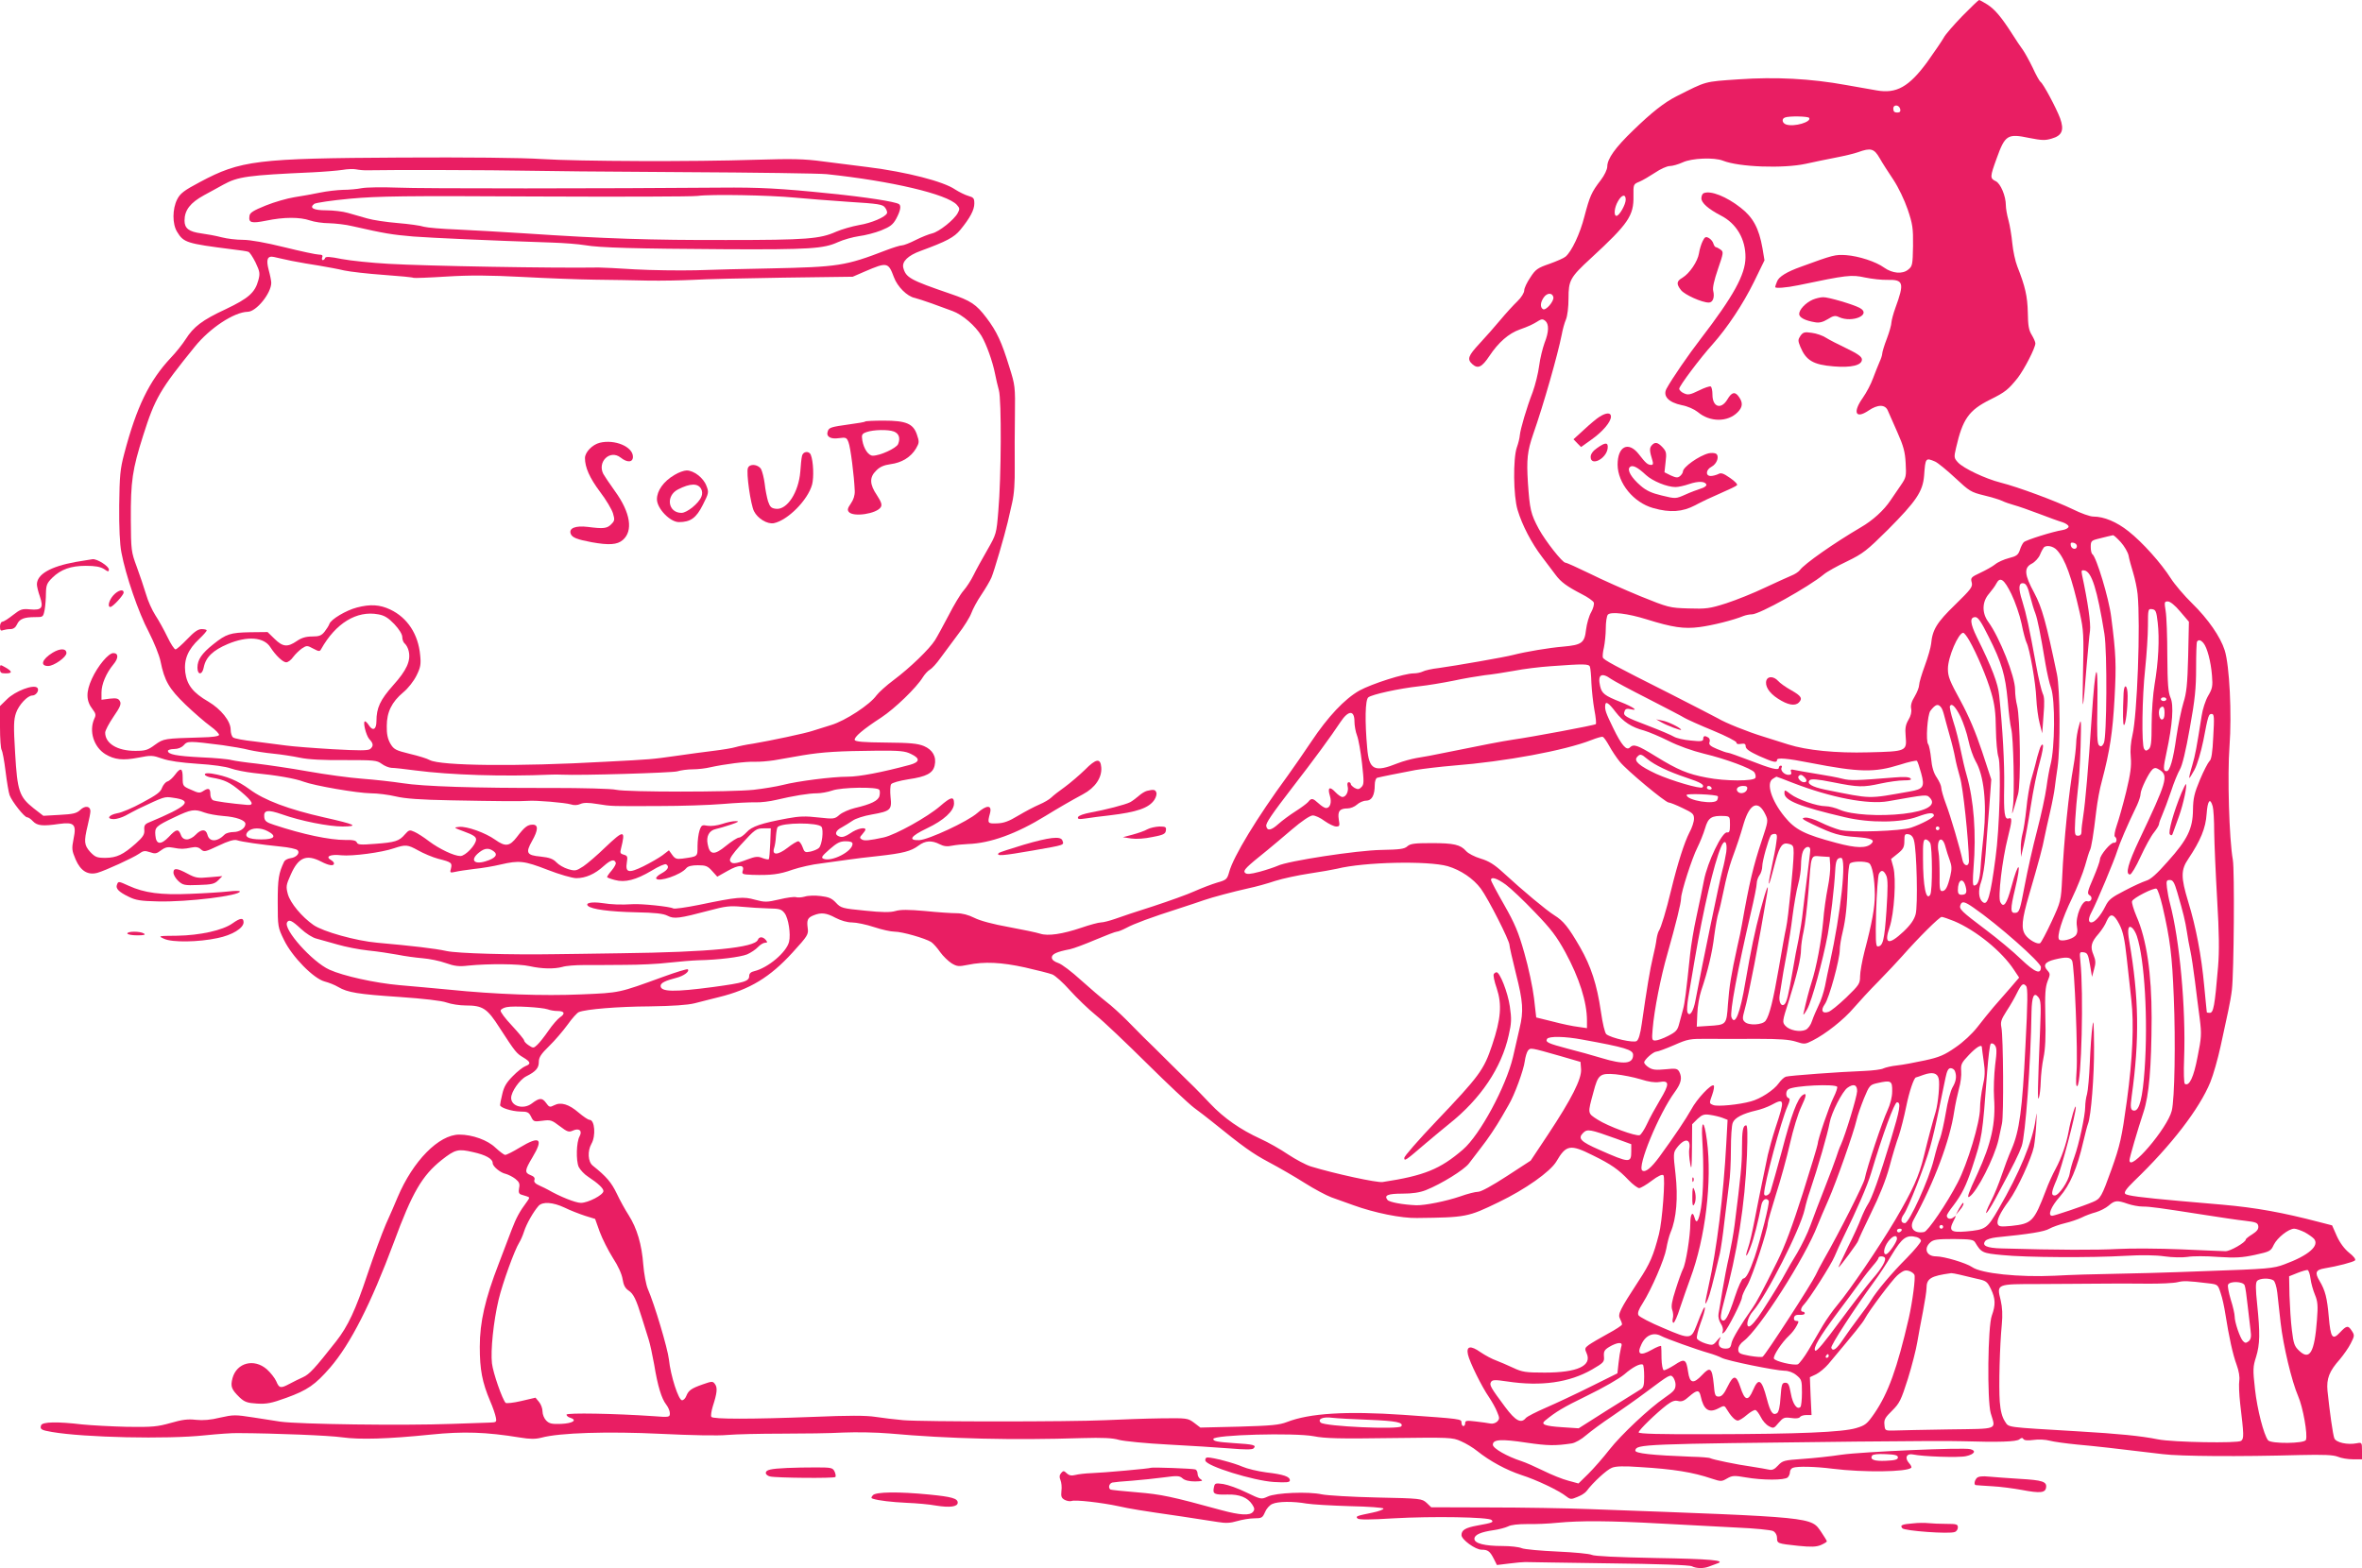 <?xml version="1.0" standalone="no"?>
<!DOCTYPE svg PUBLIC "-//W3C//DTD SVG 20010904//EN"
 "http://www.w3.org/TR/2001/REC-SVG-20010904/DTD/svg10.dtd">
<svg version="1.0" xmlns="http://www.w3.org/2000/svg"
 width="1280pt" height="850pt" viewBox="0 0 1280 850"
 preserveAspectRatio="xMidYMid meet">
<g transform="translate(0,850) scale(0.1,-0.1)"
fill="#e91e63" stroke="none">
<path d="M10634 8413 c-47 -49 -93 -101 -101 -118 -9 -16 -49 -75 -89 -131
-99 -135 -167 -173 -274 -154 -30 5 -104 18 -165 29 -192 35 -384 45 -583 31
-190 -13 -172 -9 -337 -92 -67 -34 -135 -88 -233 -183 -100 -96 -142 -156
-142 -198 0 -15 -15 -47 -35 -73 -51 -66 -60 -88 -89 -198 -24 -94 -69 -189
-102 -217 -9 -8 -48 -25 -87 -39 -64 -22 -76 -30 -104 -74 -18 -26 -33 -58
-33 -70 0 -13 -16 -39 -37 -59 -21 -20 -63 -66 -93 -102 -30 -36 -81 -94 -112
-127 -62 -67 -69 -85 -39 -112 30 -27 52 -16 92 44 49 74 105 123 165 144 50
18 70 27 103 48 15 9 23 9 35 -1 21 -18 20 -60 -4 -120 -10 -28 -24 -83 -29
-123 -5 -40 -21 -104 -35 -143 -33 -85 -67 -201 -70 -235 -1 -14 -8 -43 -16
-65 -21 -60 -19 -264 4 -339 25 -83 75 -179 132 -254 27 -35 60 -79 74 -98 29
-39 60 -62 143 -105 32 -16 61 -37 64 -45 3 -9 -3 -32 -14 -52 -12 -20 -24
-63 -28 -95 -8 -72 -23 -83 -125 -92 -73 -6 -200 -27 -270 -45 -45 -12 -315
-59 -403 -71 -37 -4 -76 -13 -87 -19 -10 -5 -32 -10 -49 -10 -51 0 -226 -56
-294 -93 -81 -46 -171 -142 -261 -277 -39 -58 -96 -141 -128 -185 -166 -226
-295 -439 -317 -522 -11 -39 -15 -43 -65 -57 -30 -9 -85 -30 -123 -47 -37 -17
-138 -53 -223 -81 -85 -27 -179 -58 -208 -69 -29 -10 -63 -19 -76 -19 -12 0
-61 -13 -107 -29 -101 -34 -180 -46 -222 -32 -18 6 -94 22 -170 36 -84 15
-156 34 -187 50 -32 16 -66 25 -97 25 -26 0 -103 5 -170 12 -91 8 -133 8 -160
0 -28 -8 -71 -8 -166 2 -123 12 -130 14 -157 43 -22 24 -40 31 -82 36 -30 4
-69 3 -87 -3 -18 -5 -39 -6 -47 -3 -9 3 -49 -2 -90 -12 -69 -16 -79 -16 -132
-2 -64 18 -93 16 -305 -28 -70 -14 -133 -23 -139 -19 -15 10 -172 26 -218 23
-66 -4 -115 -2 -167 6 -55 8 -93 1 -77 -15 19 -19 120 -32 260 -35 105 -2 149
-7 172 -19 35 -18 61 -15 227 29 85 23 111 26 175 20 41 -4 106 -8 144 -9 61
-1 71 -4 88 -26 21 -28 34 -114 24 -155 -14 -57 -114 -141 -188 -159 -19 -4
-28 -13 -28 -26 0 -29 -26 -37 -195 -60 -211 -28 -285 -27 -285 6 0 16 24 28
86 44 40 10 73 35 61 46 -3 3 -63 -15 -134 -41 -242 -88 -232 -86 -443 -95
-205 -9 -465 0 -720 26 -80 7 -199 19 -265 24 -135 12 -305 50 -380 84 -93 42
-252 220 -229 257 10 17 27 9 74 -35 28 -26 64 -49 86 -54 22 -6 73 -20 114
-32 41 -12 116 -27 165 -32 50 -5 122 -16 160 -23 39 -8 99 -16 135 -19 36 -3
92 -14 125 -26 48 -17 73 -20 122 -14 109 11 276 10 333 -3 67 -15 134 -16
178 -4 18 6 70 10 115 10 45 0 145 0 222 1 77 0 185 5 240 12 55 6 127 12 160
13 107 2 227 17 264 32 20 9 46 26 58 39 12 13 30 24 39 24 13 0 14 3 4 15
-16 19 -36 19 -43 1 -17 -43 -260 -67 -742 -73 -154 -2 -314 -5 -355 -5 -241
-4 -531 4 -590 17 -63 14 -186 28 -375 45 -115 10 -294 60 -346 96 -63 44
-125 118 -139 167 -11 42 -10 49 16 107 41 93 84 111 164 70 42 -22 70 -26 70
-10 0 5 -7 13 -16 18 -34 19 -4 33 56 26 58 -6 219 15 285 38 63 21 74 20 130
-11 30 -17 80 -38 110 -46 72 -18 76 -22 69 -52 -7 -24 -5 -25 22 -19 16 4 63
11 104 16 41 4 106 15 143 24 100 23 126 21 255 -29 64 -25 134 -45 155 -45
50 0 101 22 149 66 38 34 58 39 65 17 2 -6 -8 -24 -22 -41 -14 -16 -25 -32
-25 -36 0 -3 19 -10 42 -16 55 -15 114 0 200 51 37 23 72 38 78 34 19 -12 10
-30 -25 -49 -19 -10 -32 -23 -29 -28 13 -21 134 20 163 56 9 11 30 16 63 16
42 0 53 -4 77 -31 l28 -31 57 32 c60 34 92 34 81 0 -6 -18 -1 -20 52 -22 99
-3 146 2 218 28 39 13 108 29 155 34 47 6 112 15 145 20 33 5 107 14 165 20
134 15 177 26 217 56 37 28 72 30 115 8 21 -11 41 -14 67 -8 20 4 59 8 86 9
122 4 264 56 420 152 70 43 139 83 204 118 66 35 103 90 99 145 -4 52 -28 49
-89 -13 -30 -29 -79 -71 -109 -93 -30 -21 -63 -47 -73 -57 -10 -10 -39 -27
-65 -38 -26 -11 -77 -38 -114 -60 -51 -31 -79 -41 -115 -42 -51 -2 -53 0 -38
55 12 46 -18 46 -69 1 -52 -46 -265 -145 -315 -147 -62 -2 -46 22 42 64 91 43
147 94 147 135 0 40 -16 37 -76 -15 -67 -58 -239 -154 -304 -169 -79 -17 -106
-20 -120 -11 -12 7 -12 12 3 28 9 10 17 22 17 25 0 16 -47 5 -81 -19 -25 -17
-44 -24 -58 -19 -31 9 -26 32 12 51 17 10 44 26 58 36 15 11 61 26 103 33 102
18 110 25 102 95 -3 30 -2 61 3 69 5 8 44 19 94 27 97 14 133 33 142 75 11 47
-11 85 -58 105 -34 14 -75 18 -206 19 -123 1 -166 5 -169 14 -5 15 44 57 144
122 74 49 190 161 225 218 10 16 27 35 38 41 11 6 37 34 58 64 21 29 64 87 95
128 32 41 64 93 72 115 8 22 32 67 54 99 22 33 47 75 55 94 14 33 70 224 88
300 4 19 15 67 24 105 11 47 15 111 14 195 -1 69 0 195 1 282 2 151 1 160 -30
258 -42 137 -68 193 -124 267 -56 74 -85 93 -197 131 -216 74 -240 87 -254
141 -8 33 25 66 94 91 141 52 181 73 215 114 53 65 76 108 76 143 0 28 -4 33
-32 41 -18 5 -50 21 -72 35 -64 44 -264 95 -471 121 -66 8 -176 22 -245 31
-103 14 -167 15 -365 9 -335 -11 -957 -9 -1160 4 -103 7 -404 10 -765 8 -779
-4 -866 -15 -1087 -133 -87 -46 -107 -62 -123 -94 -26 -51 -27 -133 0 -176 35
-58 52 -63 295 -94 44 -5 85 -11 91 -14 7 -2 24 -28 39 -58 23 -49 25 -59 15
-96 -18 -67 -53 -98 -177 -157 -127 -59 -174 -95 -217 -163 -16 -25 -52 -71
-81 -101 -116 -124 -185 -265 -252 -520 -22 -83 -25 -119 -27 -280 -1 -120 3
-210 12 -255 23 -123 93 -327 148 -430 29 -57 57 -126 64 -160 21 -105 46
-148 135 -234 46 -44 106 -96 135 -117 28 -20 49 -42 47 -48 -2 -7 -38 -12
-93 -13 -206 -6 -206 -6 -254 -40 -39 -29 -52 -33 -107 -33 -97 0 -163 40
-163 99 0 11 20 49 45 86 36 52 43 69 35 84 -8 15 -18 18 -55 14 l-45 -6 0 39
c0 46 26 106 64 152 29 34 29 62 0 62 -26 0 -84 -69 -116 -139 -33 -72 -32
-120 4 -166 17 -22 19 -31 9 -51 -30 -67 -3 -153 60 -192 50 -30 95 -35 178
-19 70 14 79 13 130 -5 37 -13 103 -22 191 -28 82 -5 153 -15 180 -25 25 -9
81 -20 125 -25 124 -12 226 -30 270 -47 59 -22 290 -62 365 -63 36 0 97 -8
135 -17 50 -12 134 -18 295 -21 262 -5 385 -6 420 -3 44 4 204 -10 233 -19 18
-6 36 -5 52 2 18 8 43 8 92 0 81 -13 72 -12 338 -11 116 0 269 5 340 11 72 6
152 10 180 9 27 -1 77 5 110 13 93 22 177 36 222 36 22 0 60 7 83 15 50 18
245 21 255 4 4 -5 4 -21 1 -33 -6 -26 -45 -45 -134 -66 -29 -7 -66 -23 -82
-36 -27 -24 -31 -24 -115 -15 -68 8 -104 7 -168 -5 -141 -26 -194 -44 -221
-75 -15 -16 -33 -29 -41 -29 -9 0 -40 -20 -71 -45 -63 -52 -88 -50 -99 9 -9
43 8 74 43 82 15 3 52 14 82 24 42 14 48 19 28 19 -15 1 -48 -6 -74 -15 -28
-9 -60 -13 -79 -10 -30 6 -34 4 -44 -25 -6 -18 -11 -56 -11 -85 0 -59 3 -56
-82 -68 -31 -4 -40 -1 -55 20 l-18 25 -35 -27 c-19 -14 -66 -41 -104 -60 -80
-39 -98 -34 -89 22 5 30 3 36 -16 41 -19 5 -22 10 -16 32 26 104 17 105 -86 7
-42 -41 -96 -87 -118 -102 -39 -25 -44 -26 -82 -15 -23 7 -51 23 -64 37 -17
18 -37 26 -85 31 -76 7 -83 20 -47 84 34 60 35 89 4 89 -28 0 -44 -12 -86 -67
-39 -51 -62 -54 -117 -15 -53 38 -154 74 -195 70 -33 -3 -31 -4 28 -26 47 -17
63 -28 63 -42 0 -29 -58 -90 -85 -90 -34 0 -114 38 -170 80 -27 21 -63 44 -79
51 -26 12 -30 11 -52 -14 -31 -36 -52 -43 -162 -51 -76 -6 -93 -5 -98 7 -4 11
-21 15 -62 14 -87 0 -230 30 -387 82 -41 13 -51 21 -53 42 -4 38 18 42 96 15
101 -36 253 -66 329 -66 90 1 70 11 -99 49 -195 44 -325 93 -406 153 -64 47
-125 72 -205 85 -23 3 -37 2 -37 -5 0 -6 17 -14 38 -17 71 -12 98 -26 158 -76
64 -54 74 -75 34 -72 -91 8 -177 20 -187 26 -7 5 -13 18 -13 31 0 32 -9 37
-36 20 -21 -14 -27 -14 -68 5 -45 19 -46 21 -46 65 0 54 -11 58 -42 16 -12
-16 -30 -33 -41 -36 -10 -3 -23 -19 -29 -34 -7 -23 -31 -40 -106 -80 -52 -29
-114 -55 -136 -58 -47 -9 -62 -32 -19 -32 15 0 44 9 63 19 19 11 51 27 70 37
142 67 141 67 187 60 112 -15 83 -45 -130 -134 -22 -9 -27 -17 -25 -41 2 -24
-7 -38 -46 -73 -69 -61 -103 -77 -164 -78 -47 0 -56 4 -83 32 -33 37 -35 56
-14 143 8 33 15 68 15 78 0 28 -29 32 -55 7 -20 -19 -39 -23 -112 -27 l-88 -5
-53 41 c-78 62 -88 93 -100 299 -9 147 -8 180 5 218 15 43 62 94 88 94 21 0
40 29 27 42 -20 20 -120 -18 -164 -62 l-38 -37 0 -114 c0 -63 4 -119 9 -124 4
-6 14 -57 21 -115 7 -58 17 -116 22 -130 13 -35 80 -120 95 -120 7 0 21 -10
32 -22 23 -24 53 -27 141 -14 82 11 95 -2 79 -79 -11 -56 -10 -64 11 -114 27
-62 66 -86 118 -72 45 13 193 81 225 103 23 17 32 18 59 9 28 -10 36 -9 61 10
23 17 37 20 66 14 42 -8 55 -8 99 1 24 5 38 2 51 -10 17 -15 23 -14 95 20 52
25 83 34 99 30 26 -9 132 -24 240 -35 43 -4 83 -13 89 -19 16 -16 -6 -40 -39
-44 -14 -2 -29 -10 -33 -18 -30 -63 -35 -93 -35 -220 0 -134 1 -137 34 -205
44 -91 160 -209 220 -225 23 -6 56 -19 74 -30 51 -30 108 -39 332 -54 130 -9
227 -20 255 -30 25 -9 71 -16 103 -16 93 0 117 -15 185 -122 85 -131 91 -138
128 -160 40 -24 43 -35 11 -47 -13 -5 -44 -29 -68 -54 -34 -34 -48 -57 -57
-97 -7 -28 -12 -55 -12 -60 0 -14 63 -34 109 -35 40 0 47 -4 59 -28 13 -27 16
-28 61 -22 44 6 51 4 94 -29 42 -32 50 -34 72 -24 34 15 52 -1 36 -31 -18 -32
-20 -132 -5 -166 8 -16 31 -41 52 -54 53 -35 82 -62 82 -77 0 -21 -83 -64
-122 -64 -29 0 -114 34 -178 71 -8 5 -30 15 -47 23 -23 10 -31 20 -27 30 4 11
-2 19 -20 26 -34 13 -33 26 9 96 62 103 41 120 -68 54 -36 -22 -72 -40 -79
-40 -7 0 -30 18 -53 39 -42 41 -125 71 -196 71 -111 0 -251 -143 -334 -339
-13 -31 -41 -97 -64 -147 -22 -51 -67 -174 -101 -275 -63 -189 -104 -277 -168
-359 -118 -150 -145 -179 -180 -195 -20 -9 -53 -25 -73 -36 -49 -26 -56 -24
-72 14 -8 18 -31 47 -51 65 -69 60 -163 36 -186 -48 -12 -46 -6 -61 39 -105
26 -24 41 -30 94 -33 52 -3 78 2 158 31 116 42 157 71 238 164 111 129 221
346 345 678 100 272 154 363 259 447 74 58 89 62 171 43 68 -15 106 -36 106
-60 0 -17 41 -52 71 -58 14 -4 38 -16 52 -27 21 -17 25 -27 20 -50 -4 -22 -1
-31 11 -35 9 -3 23 -7 32 -10 15 -5 15 -7 0 -28 -41 -55 -58 -87 -83 -152 -14
-38 -46 -121 -70 -184 -74 -191 -103 -317 -103 -451 0 -124 13 -192 56 -294
15 -34 28 -73 31 -89 5 -25 3 -27 -33 -28 -22 -1 -113 -4 -204 -7 -269 -10
-828 -2 -930 12 -25 4 -91 14 -148 23 -97 15 -107 15 -179 -1 -52 -13 -93 -16
-132 -12 -43 5 -74 1 -136 -17 -71 -20 -98 -23 -235 -21 -85 2 -195 8 -245 13
-135 16 -214 14 -222 -4 -8 -22 0 -27 59 -37 176 -30 622 -40 828 -18 69 7
150 13 180 12 203 -1 498 -13 565 -23 94 -13 246 -9 480 15 177 18 298 14 483
-16 54 -9 83 -9 115 -1 98 27 362 35 649 21 164 -8 310 -11 360 -6 46 4 178 7
293 7 116 0 266 2 335 6 71 3 179 1 250 -5 322 -29 668 -37 1045 -25 111 3
163 1 200 -10 28 -7 147 -19 265 -25 118 -6 269 -16 334 -21 82 -7 122 -7 129
0 18 18 2 22 -110 29 -86 6 -108 10 -108 22 0 23 440 35 545 15 59 -12 145
-14 412 -10 327 4 338 4 385 -17 26 -11 66 -35 88 -53 70 -56 158 -103 239
-130 82 -26 204 -84 244 -116 22 -17 27 -17 60 -3 21 8 43 22 50 32 34 46 110
116 137 126 21 9 66 10 150 4 184 -11 289 -28 392 -63 49 -16 53 -16 82 1 28
16 38 17 101 6 91 -16 212 -16 228 0 7 7 12 20 12 29 0 9 7 20 16 23 24 9 120
7 214 -5 168 -21 404 -18 427 5 4 3 -2 15 -12 26 -25 28 -13 54 23 46 51 -11
247 -18 286 -9 46 10 58 30 23 38 -39 10 -584 -14 -697 -30 -58 -9 -153 -19
-212 -23 -100 -7 -108 -9 -133 -36 -19 -21 -32 -26 -49 -22 -13 3 -54 10 -92
16 -81 11 -214 39 -226 46 -4 3 -50 7 -101 8 -214 8 -308 18 -305 34 6 34 31
35 1198 48 267 3 526 4 575 2 196 -6 292 -3 308 10 11 9 17 10 22 2 5 -8 24
-9 55 -5 26 4 65 2 87 -4 22 -6 89 -15 149 -21 100 -9 199 -20 464 -52 96 -12
419 -14 740 -5 134 3 183 1 209 -9 18 -8 55 -14 82 -14 l49 0 0 46 c0 46 -1
46 -28 41 -51 -10 -113 4 -122 27 -8 21 -25 142 -37 257 -6 66 9 106 67 171
20 24 47 62 59 86 21 41 21 45 6 68 -20 31 -28 30 -64 -8 -41 -44 -51 -31 -61
84 -9 103 -19 143 -50 195 -27 45 -21 60 27 68 68 11 156 34 165 43 6 6 -8 23
-31 41 -26 21 -50 53 -67 90 l-26 59 -66 17 c-202 53 -347 79 -527 95 -66 6
-169 15 -230 20 -214 19 -288 29 -298 39 -8 8 5 27 48 69 202 194 354 392 413
536 16 39 41 127 56 196 15 69 33 154 41 190 8 36 17 88 20 115 11 94 15 649
5 705 -20 112 -30 459 -18 615 13 174 0 438 -26 520 -23 73 -90 170 -177 255
-42 41 -94 102 -115 135 -53 83 -153 195 -229 255 -64 51 -133 80 -191 80 -18
0 -68 18 -112 40 -91 44 -295 120 -390 144 -83 21 -201 77 -231 109 -22 24
-23 28 -11 79 36 157 69 204 185 262 81 40 98 54 148 116 36 46 97 164 97 189
0 7 -9 28 -20 46 -16 26 -20 51 -21 121 -2 88 -14 141 -57 250 -11 28 -23 84
-27 125 -4 41 -13 97 -21 126 -8 28 -14 64 -14 80 0 51 -29 119 -55 131 -32
15 -31 24 5 123 46 128 59 136 178 111 66 -13 86 -14 121 -3 56 16 68 46 45
110 -21 56 -92 189 -106 197 -5 3 -25 38 -43 78 -19 39 -43 82 -53 96 -11 14
-36 52 -57 85 -59 92 -94 134 -136 161 -21 13 -41 24 -44 24 -3 0 -44 -39 -91
-87z m-336 -506 c2 -12 -3 -17 -17 -17 -15 0 -21 6 -21 21 0 25 33 22 38 -4z
m-494 -46 c14 -22 -81 -50 -124 -36 -22 7 -27 31 -7 38 21 9 126 7 131 -2z
m382 -218 c15 -27 49 -79 75 -118 27 -41 59 -108 77 -160 27 -80 30 -102 29
-198 -2 -103 -3 -110 -27 -129 -31 -25 -85 -20 -129 11 -45 33 -139 63 -206
68 -60 4 -71 1 -243 -62 -79 -28 -123 -55 -132 -81 -6 -14 -10 -27 -10 -30 0
-8 59 -4 126 10 262 55 287 58 360 42 38 -8 93 -14 122 -13 88 2 93 -16 43
-153 -11 -30 -20 -65 -21 -77 0 -13 -11 -52 -25 -89 -14 -36 -25 -73 -25 -81
0 -8 -7 -29 -15 -46 -8 -18 -23 -57 -35 -88 -11 -31 -36 -78 -55 -105 -56 -79
-40 -117 30 -70 51 35 92 35 106 -1 7 -16 30 -68 52 -118 32 -72 41 -105 44
-165 4 -71 3 -78 -26 -120 -17 -25 -42 -62 -56 -82 -36 -54 -96 -109 -162
-147 -143 -84 -305 -197 -330 -232 -7 -9 -27 -22 -45 -29 -18 -7 -82 -37 -143
-65 -60 -29 -155 -67 -210 -85 -91 -29 -109 -31 -205 -28 -102 3 -109 5 -260
66 -85 35 -209 90 -275 123 -66 32 -125 59 -132 59 -16 0 -108 117 -144 183
-44 82 -49 106 -59 250 -8 127 -3 171 28 262 57 162 134 434 155 540 5 28 15
65 23 83 8 19 14 67 14 114 0 98 8 114 121 218 204 188 233 231 231 338 -1 63
0 64 32 77 17 7 56 30 85 49 29 20 65 36 80 36 14 0 46 9 70 20 49 23 170 28
218 9 88 -35 327 -43 448 -17 44 10 118 25 164 34 47 9 101 22 120 29 69 25
87 20 117 -32z m-8191 -66 c115 3 710 1 835 -2 80 -2 469 -6 865 -8 396 -2
749 -7 785 -11 350 -37 652 -108 705 -166 16 -18 17 -23 5 -45 -20 -37 -101
-101 -138 -110 -18 -4 -58 -20 -90 -36 -31 -16 -65 -29 -74 -29 -10 0 -48 -12
-85 -26 -223 -86 -260 -91 -633 -99 -129 -2 -309 -7 -400 -10 -91 -2 -239 0
-330 5 -91 6 -178 10 -195 10 -244 -4 -934 8 -1139 20 -92 5 -207 17 -254 26
-64 13 -87 14 -90 6 -2 -7 -8 -12 -13 -12 -4 0 -6 7 -3 15 5 11 -1 15 -18 15
-14 0 -98 18 -187 40 -101 25 -185 40 -224 40 -35 0 -87 6 -117 14 -30 8 -80
17 -110 21 -66 9 -90 27 -90 69 0 57 31 97 106 138 38 21 85 46 104 57 80 44
132 51 485 67 61 3 133 9 160 13 28 5 61 6 75 3 14 -3 43 -6 65 -5z m6815
-159 c0 -27 -35 -88 -50 -88 -16 0 -12 45 8 79 20 36 42 41 42 9z m-7230 -332
c41 -8 109 -20 150 -26 41 -7 102 -18 135 -26 33 -7 129 -18 214 -24 85 -6
158 -13 162 -16 4 -2 85 1 179 7 129 8 231 7 408 -2 131 -7 309 -14 397 -15
87 -1 218 -3 290 -5 71 -1 180 1 240 4 61 4 280 9 488 12 l378 5 67 29 c119
51 126 50 156 -31 19 -52 72 -105 114 -113 15 -4 56 -17 92 -30 36 -13 86 -31
112 -41 53 -19 124 -80 157 -135 27 -46 60 -138 73 -204 5 -27 15 -68 21 -90
15 -50 13 -477 -3 -655 -10 -123 -11 -126 -59 -210 -27 -47 -61 -108 -75 -137
-14 -29 -39 -67 -55 -85 -16 -18 -52 -78 -80 -133 -29 -55 -62 -116 -74 -135
-30 -48 -137 -151 -224 -216 -39 -29 -81 -67 -93 -83 -35 -50 -169 -138 -246
-161 -38 -12 -82 -26 -99 -31 -36 -13 -235 -55 -325 -70 -36 -5 -78 -14 -95
-19 -16 -5 -70 -14 -120 -20 -49 -6 -139 -18 -200 -27 -135 -19 -133 -19 -385
-32 -479 -27 -891 -22 -951 9 -13 8 -62 23 -109 34 -77 19 -86 24 -105 56 -14
25 -20 52 -19 95 0 75 27 130 89 182 27 22 57 61 72 91 22 44 25 62 20 110
-10 114 -69 204 -162 248 -57 27 -108 30 -181 11 -58 -15 -141 -64 -149 -89
-3 -9 -15 -28 -26 -42 -17 -21 -29 -26 -67 -26 -34 0 -58 -7 -84 -25 -50 -34
-75 -32 -120 12 l-38 37 -93 -1 c-109 -2 -131 -9 -201 -65 -63 -50 -86 -84
-86 -127 0 -41 26 -41 34 1 11 56 50 93 130 127 107 45 196 38 231 -17 29 -45
68 -82 86 -82 10 0 27 13 38 29 11 15 33 36 47 46 26 17 29 17 62 -1 30 -16
35 -16 42 -3 79 141 193 211 310 189 34 -6 54 -19 87 -53 26 -28 43 -55 43
-70 0 -14 6 -30 14 -36 8 -7 18 -25 21 -41 12 -52 -12 -104 -84 -184 -71 -80
-91 -123 -91 -195 0 -46 -20 -56 -42 -21 -7 11 -16 20 -20 20 -13 0 5 -75 23
-96 23 -24 24 -38 5 -54 -12 -9 -58 -9 -203 -1 -103 6 -217 15 -253 20 -36 5
-112 15 -170 22 -58 6 -111 16 -117 22 -7 5 -13 24 -13 42 0 46 -52 111 -121
152 -83 48 -116 90 -125 159 -8 69 14 123 76 181 22 21 40 41 40 46 0 4 -12 7
-27 7 -20 0 -41 -15 -79 -55 -29 -30 -57 -55 -63 -55 -6 0 -26 30 -44 68 -18
37 -47 90 -65 117 -18 28 -41 79 -51 115 -11 36 -33 102 -50 148 -30 81 -31
89 -32 255 -1 209 8 271 67 457 64 202 91 248 279 480 82 102 213 188 287 190
47 0 128 101 128 157 0 10 -6 41 -14 70 -15 57 -7 78 29 70 11 -3 54 -12 95
-21z m6838 -197 c4 -22 -41 -74 -56 -65 -17 10 -15 37 4 64 18 26 47 26 52 1z
m2069 -891 c15 -7 64 -47 109 -89 76 -71 85 -77 155 -94 41 -10 85 -23 99 -30
14 -7 43 -17 65 -23 22 -6 83 -27 135 -47 52 -20 110 -41 128 -46 17 -6 32
-16 32 -23 0 -8 -15 -16 -32 -19 -53 -8 -199 -54 -211 -66 -6 -6 -16 -25 -21
-42 -9 -27 -19 -34 -59 -44 -27 -7 -61 -22 -75 -34 -15 -12 -51 -32 -81 -46
-49 -23 -53 -27 -46 -52 6 -24 -3 -36 -90 -121 -99 -96 -123 -135 -130 -212
-2 -19 -17 -72 -34 -118 -17 -46 -31 -93 -31 -105 0 -12 -11 -40 -24 -62 -17
-27 -23 -49 -19 -67 3 -17 -2 -39 -15 -60 -15 -26 -19 -45 -15 -88 7 -82 5
-83 -201 -88 -177 -5 -335 11 -436 43 -25 8 -83 26 -130 41 -92 28 -210 76
-250 100 -14 8 -131 68 -260 134 -308 155 -359 183 -364 196 -2 6 0 31 6 55 5
24 10 71 10 104 0 33 5 66 11 73 15 18 108 7 210 -25 141 -44 203 -53 287 -42
70 9 185 38 238 60 13 5 33 9 46 9 41 0 308 149 390 217 15 13 72 45 125 70
88 43 107 58 222 172 154 155 189 207 196 293 7 97 8 98 60 76z m1006 -437
c19 -21 38 -54 42 -72 3 -19 15 -61 25 -94 10 -33 21 -85 24 -115 16 -165 -2
-655 -28 -765 -9 -37 -13 -83 -9 -120 4 -47 -1 -88 -25 -187 -17 -69 -40 -151
-51 -182 -11 -32 -15 -58 -10 -61 14 -10 10 -36 -5 -33 -16 4 -76 -67 -76 -90
0 -9 -16 -54 -36 -101 -32 -73 -34 -85 -21 -93 21 -11 10 -40 -13 -33 -26 8
-64 -84 -55 -135 5 -27 2 -42 -9 -53 -19 -19 -75 -32 -87 -20 -15 15 16 114
69 223 28 58 60 138 71 177 11 40 23 78 26 83 8 13 20 86 35 215 6 50 19 122
30 160 44 166 59 267 69 450 10 183 8 238 -18 440 -12 101 -81 327 -102 341
-5 3 -9 20 -9 39 0 31 3 35 38 44 37 9 71 18 83 20 4 0 22 -16 42 -38z m-238
-21 c0 -22 -29 -18 -33 3 -3 14 1 18 15 15 10 -2 18 -10 18 -18z m-108 -22
c45 -49 79 -144 124 -342 20 -91 22 -116 17 -330 -5 -230 -1 -219 20 49 7 77
14 161 18 186 5 40 -12 158 -43 302 -5 25 -3 28 13 25 39 -7 69 -102 108 -343
16 -98 13 -563 -3 -593 -9 -18 -16 -21 -26 -12 -10 8 -12 56 -9 218 4 265 -11
231 -31 -68 -18 -271 -34 -458 -46 -535 -5 -33 -10 -70 -9 -82 0 -16 -6 -23
-19 -23 -18 0 -19 7 -15 88 3 48 9 120 14 160 6 40 12 146 15 235 4 150 3 158
-9 112 -8 -27 -15 -70 -15 -95 -1 -25 -7 -81 -15 -125 -24 -132 -52 -403 -61
-605 -6 -124 -7 -126 -57 -235 -28 -60 -56 -113 -62 -117 -14 -9 -61 17 -80
44 -24 34 -20 82 20 218 54 185 74 260 83 310 5 25 19 88 31 140 12 52 23 111
25 130 2 19 9 68 15 109 16 111 14 422 -3 506 -59 283 -81 362 -123 441 -54
99 -57 137 -13 159 17 9 37 31 44 48 7 18 17 35 21 40 15 14 51 7 71 -15z
m-247 -238 c20 -41 45 -113 55 -160 9 -47 22 -93 27 -103 17 -32 50 -220 53
-302 2 -44 10 -105 18 -135 l14 -55 7 96 c6 69 5 103 -4 119 -6 12 -23 81 -36
154 -38 209 -53 277 -75 348 -23 71 -20 102 8 96 13 -2 23 -22 34 -68 9 -36
22 -78 29 -95 11 -29 27 -106 55 -275 8 -47 21 -105 30 -129 23 -66 21 -325
-3 -416 -6 -22 -16 -77 -22 -123 -6 -45 -29 -151 -51 -235 -22 -83 -52 -217
-67 -297 -25 -133 -29 -145 -49 -148 -29 -4 -30 18 -3 130 36 150 20 159 -20
11 -25 -93 -42 -117 -60 -83 -14 26 10 229 41 351 23 91 24 110 5 103 -23 -9
-28 28 -25 175 2 122 -8 307 -27 491 -6 64 -39 151 -121 316 -37 76 -40 109
-8 109 14 0 32 -26 71 -105 72 -142 91 -208 104 -347 5 -65 14 -134 19 -153
12 -43 19 -357 9 -425 -8 -54 -6 -50 28 70 16 58 12 412 -5 480 -6 22 -11 61
-11 87 0 72 -84 283 -145 367 -36 49 -34 110 4 153 15 18 34 43 40 56 20 38
42 22 81 -58z m915 -95 l47 -55 -4 -187 c-4 -154 -9 -200 -26 -253 -11 -36
-28 -119 -38 -185 -17 -122 -35 -185 -53 -185 -19 0 -19 16 0 103 32 148 40
256 21 296 -12 27 -16 72 -17 225 0 105 -4 215 -9 244 -8 49 -7 52 12 52 12 0
39 -21 67 -55z m-122 -60 c10 -87 4 -212 -17 -335 -9 -52 -16 -150 -16 -216 0
-98 -3 -124 -16 -135 -13 -10 -17 -10 -25 2 -14 22 -11 279 6 434 8 77 15 182
15 233 0 91 1 93 23 90 19 -3 23 -11 30 -73z m-1021 -97 c41 -72 95 -199 119
-283 18 -61 24 -107 25 -197 1 -64 7 -133 14 -152 15 -47 6 -389 -16 -546 -28
-212 -43 -262 -70 -239 -22 18 -25 63 -8 109 9 25 20 92 24 150 4 58 13 173
20 255 l11 150 -50 152 c-35 105 -71 190 -117 275 -58 106 -68 130 -68 173 0
63 57 195 83 195 5 0 20 -19 33 -42z m1269 -14 c20 -24 40 -100 46 -175 5 -59
2 -72 -21 -111 -14 -24 -30 -73 -35 -108 -28 -177 -34 -210 -51 -269 -11 -36
-18 -66 -16 -68 1 -2 14 18 28 44 15 28 35 95 48 158 27 142 29 145 46 145 13
0 14 -18 8 -122 -4 -88 -10 -126 -21 -134 -7 -7 -31 -52 -51 -100 -31 -74 -37
-101 -38 -164 -1 -101 -29 -160 -136 -279 -59 -67 -93 -98 -118 -105 -19 -6
-72 -30 -117 -54 -70 -36 -86 -48 -104 -85 -25 -50 -57 -87 -76 -87 -17 0 -17
22 2 57 29 55 123 280 138 329 14 44 51 132 108 250 10 22 19 49 19 60 0 25
46 118 65 134 12 10 20 9 40 -4 47 -31 36 -66 -111 -376 -62 -131 -78 -190
-51 -190 7 0 33 43 57 96 25 54 57 113 73 132 15 19 27 39 27 45 0 6 8 29 18
51 10 23 31 79 47 126 15 47 37 100 48 119 13 22 32 100 54 225 28 154 34 217
34 325 0 74 2 138 5 143 8 12 20 10 35 -8z m-3325 -128 c3 -8 7 -48 8 -88 2
-40 9 -106 16 -145 8 -40 11 -75 8 -78 -5 -6 -348 -70 -448 -84 -60 -9 -169
-30 -355 -68 -66 -14 -142 -28 -170 -32 -27 -5 -72 -17 -100 -28 -127 -51
-156 -37 -166 83 -13 144 -11 260 6 274 20 16 166 48 275 60 47 5 130 19 185
30 55 12 132 25 170 30 39 4 111 15 160 24 50 10 140 21 200 25 178 13 205 13
211 -3z m114 -66 c16 -11 107 -60 202 -108 95 -49 184 -95 198 -104 14 -8 82
-39 153 -68 70 -29 127 -58 127 -65 0 -8 9 -10 25 -7 19 3 25 0 25 -14 1 -14
21 -28 73 -52 77 -34 97 -39 97 -21 0 13 54 9 180 -16 268 -52 348 -53 486
-10 46 15 88 24 92 21 4 -4 14 -34 23 -67 20 -74 13 -86 -61 -99 -233 -41
-200 -42 -460 10 -72 15 -101 33 -83 51 8 8 41 6 125 -11 141 -28 164 -28 260
-7 42 9 98 17 125 17 35 0 44 3 36 11 -8 8 -36 9 -85 5 -208 -17 -240 -18
-284 -7 -25 7 -87 18 -137 26 -51 8 -104 18 -120 21 -22 5 -26 3 -21 -10 4
-11 0 -16 -14 -16 -23 0 -46 25 -37 40 3 5 1 10 -4 10 -6 0 -11 -5 -11 -11 0
-17 -42 -6 -160 40 -58 22 -110 41 -117 41 -6 0 -32 9 -58 20 -36 15 -46 24
-41 37 4 9 1 20 -6 25 -19 12 -28 10 -28 -7 0 -13 -11 -15 -67 -9 -38 3 -79
13 -92 21 -13 8 -76 35 -139 59 -127 48 -138 55 -128 79 4 13 13 15 32 11 48
-12 15 12 -54 39 -86 34 -102 46 -111 87 -14 61 8 75 59 38z m3010 -110 c0 -5
-7 -10 -15 -10 -8 0 -15 5 -15 10 0 6 7 10 15 10 8 0 15 -4 15 -10z m-2985
-69 c41 -53 86 -83 155 -101 24 -7 84 -32 132 -56 53 -27 130 -54 191 -69 121
-29 257 -80 274 -101 6 -9 9 -22 6 -30 -7 -19 -163 -19 -264 1 -102 19 -157
42 -274 114 -102 63 -122 70 -143 49 -18 -18 -45 13 -90 106 -39 80 -46 98
-43 124 2 23 19 12 56 -37z m1763 26 c6 -6 13 -26 17 -42 4 -17 18 -66 30
-110 13 -44 26 -99 30 -122 4 -23 16 -71 26 -105 17 -53 47 -340 49 -455 0
-33 -28 -29 -35 5 -12 59 -65 240 -90 305 -14 37 -25 77 -25 87 0 11 -11 35
-24 55 -17 24 -27 57 -31 103 -4 37 -11 72 -16 78 -14 17 -4 160 12 181 27 35
41 40 57 20z m106 -51 c15 -32 35 -90 43 -129 8 -39 26 -90 39 -113 45 -76 61
-226 44 -394 -7 -63 -15 -146 -17 -185 -5 -68 -15 -95 -36 -95 -7 0 -7 32 -2
98 15 184 2 363 -38 502 -9 30 -23 91 -32 135 -9 44 -26 114 -40 155 -13 41
-21 78 -18 83 10 17 29 -2 57 -57z m1106 19 c0 -24 -5 -35 -15 -35 -15 0 -22
50 -8 63 15 15 23 5 23 -28z m-4390 -46 c0 -21 6 -56 14 -76 8 -21 20 -89 27
-151 11 -100 11 -114 -3 -128 -12 -13 -20 -14 -37 -5 -11 7 -21 16 -21 21 0 6
-5 10 -11 10 -7 0 -9 -9 -6 -22 7 -26 -8 -58 -28 -58 -8 0 -25 12 -39 27 -31
33 -43 24 -29 -21 11 -36 1 -66 -21 -66 -7 0 -25 11 -40 25 -32 29 -39 31 -57
8 -8 -9 -39 -32 -69 -51 -30 -19 -72 -50 -93 -69 -39 -35 -60 -38 -65 -11 -3
16 25 58 148 218 105 135 206 273 254 346 43 65 76 66 76 3z m1380 -131 c14
-26 40 -65 58 -87 37 -46 247 -221 265 -221 7 0 40 -13 75 -30 55 -26 62 -32
62 -58 0 -16 -11 -50 -25 -75 -27 -53 -63 -164 -99 -312 -26 -109 -55 -204
-66 -220 -4 -5 -10 -26 -13 -45 -2 -19 -11 -64 -20 -100 -15 -62 -33 -170 -60
-359 -8 -56 -17 -87 -28 -94 -17 -11 -137 16 -164 37 -8 7 -20 56 -30 126 -21
143 -53 242 -112 345 -63 109 -90 143 -140 174 -43 27 -166 129 -279 233 -46
42 -76 61 -120 74 -33 10 -68 28 -79 41 -31 35 -67 43 -187 43 -92 0 -115 -3
-131 -17 -16 -15 -41 -18 -141 -20 -132 -2 -510 -60 -562 -86 -16 -7 -60 -22
-97 -32 -53 -14 -71 -15 -80 -6 -12 13 4 29 120 122 23 19 83 69 133 112 56
48 100 77 114 77 13 0 42 -13 64 -30 23 -16 51 -30 63 -30 19 0 20 4 14 38 -7
45 5 60 48 60 15 0 38 9 51 21 12 11 34 21 49 21 31 0 47 29 47 86 0 19 6 36
13 38 17 5 118 25 207 42 41 7 134 18 205 24 282 22 605 82 750 139 28 11 55
19 60 17 6 -1 21 -23 35 -48z m-7515 3 c50 -7 115 -18 145 -26 30 -7 89 -16
130 -20 41 -4 107 -14 145 -22 47 -10 127 -14 243 -13 159 0 174 -1 200 -20
16 -12 39 -21 53 -22 13 0 71 -6 129 -14 191 -25 480 -34 730 -23 19 1 49 1
65 0 101 -5 596 10 625 18 19 6 57 11 85 11 27 0 70 5 94 11 77 17 194 32 241
30 25 -1 72 3 105 8 33 6 103 18 155 27 109 18 194 23 402 25 124 1 154 -2
185 -18 51 -24 48 -44 -7 -59 -149 -40 -273 -64 -336 -64 -84 0 -272 -24 -353
-45 -32 -8 -103 -20 -157 -26 -121 -13 -685 -13 -745 0 -24 6 -181 10 -349 10
-416 -1 -697 8 -810 26 -52 8 -150 19 -217 24 -68 5 -200 23 -295 40 -95 17
-220 35 -278 42 -58 6 -118 15 -135 19 -16 5 -91 12 -165 15 -135 7 -180 16
-180 35 0 5 15 10 33 10 22 0 41 8 53 21 20 23 28 23 209 0z m7722 -75 c40
-33 115 -69 211 -101 79 -26 101 -39 88 -53 -11 -10 -168 36 -250 73 -92 43
-123 70 -105 91 16 19 23 18 56 -10z m851 -98 c16 -16 15 -28 -2 -28 -17 0
-38 24 -29 33 9 10 17 9 31 -5z m-61 -32 c208 -80 406 -118 515 -99 209 37
208 37 225 20 40 -40 -14 -73 -142 -88 -130 -15 -283 -5 -343 21 -24 11 -60
20 -79 20 -46 0 -151 36 -190 66 -31 24 -33 24 -33 5 0 -40 81 -73 329 -131
136 -32 303 -30 392 3 62 23 89 25 89 6 0 -10 -65 -45 -123 -65 -54 -19 -323
-28 -385 -13 -26 7 -73 25 -105 41 -34 17 -70 28 -85 26 -23 -3 -17 -8 43 -37
109 -52 144 -62 233 -68 81 -6 104 -15 84 -35 -27 -27 -82 -26 -190 3 -173 46
-223 71 -281 142 -72 88 -102 184 -63 206 9 6 18 11 19 11 2 0 42 -15 90 -34z
m-442 -26 c3 -5 -1 -10 -9 -10 -9 0 -16 5 -16 10 0 6 4 10 9 10 6 0 13 -4 16
-10z m193 -7 c-4 -20 -35 -30 -50 -15 -15 15 0 32 28 32 19 0 25 -5 22 -17z
m-159 -39 c2 -2 1 -11 -3 -20 -11 -28 -166 -3 -166 27 0 9 158 3 169 -7z
m2682 -55 c4 -13 8 -76 8 -139 1 -63 8 -227 16 -365 11 -183 12 -281 5 -365
-18 -215 -25 -250 -45 -250 -8 0 -15 1 -16 3 0 1 -7 65 -14 142 -15 165 -45
322 -87 458 -40 132 -40 172 1 232 66 99 94 166 99 243 5 73 19 91 33 41z
m-2424 -44 c16 -33 15 -37 -20 -142 -45 -134 -68 -231 -107 -453 -4 -25 -15
-79 -25 -120 -34 -154 -44 -218 -51 -313 -8 -113 -7 -112 -109 -118 l-60 -4 3
70 c1 39 11 95 21 125 36 107 60 206 71 300 7 52 17 106 22 120 5 14 18 70 29
124 11 55 30 129 43 165 34 94 42 117 66 199 33 109 79 127 117 47z m-8460 11
c21 -8 67 -16 103 -19 70 -5 120 -23 120 -43 0 -23 -31 -44 -65 -44 -18 0 -40
-6 -47 -13 -41 -42 -84 -42 -94 -1 -8 31 -34 31 -64 -1 -13 -14 -34 -25 -47
-25 -16 0 -27 8 -33 25 -13 34 -25 32 -65 -11 -43 -45 -69 -43 -73 8 -4 44 2
50 103 98 90 43 109 46 162 26z m8268 -66 c0 -36 -3 -44 -16 -42 -27 4 -106
-161 -125 -260 -9 -46 -27 -135 -41 -198 -14 -63 -29 -154 -34 -202 -22 -211
-29 -265 -38 -298 -5 -19 -15 -54 -21 -78 -9 -36 -17 -45 -60 -67 -27 -14 -58
-25 -70 -25 -18 0 -19 5 -14 63 8 100 44 283 80 407 46 163 74 275 74 301 0
33 59 217 88 274 14 28 33 75 42 105 17 59 35 70 105 67 29 -2 30 -4 30 -47z
m-4923 -12 c12 -18 3 -97 -14 -114 -7 -7 -28 -16 -46 -20 -29 -6 -33 -4 -43
25 -6 17 -17 31 -23 31 -7 0 -34 -16 -59 -36 -52 -40 -85 -41 -72 -1 4 12 9
41 10 65 2 24 6 46 9 49 24 25 221 26 238 1z m6058 -8 c0 -5 -4 -10 -10 -10
-5 0 -10 5 -10 10 0 6 5 10 10 10 6 0 10 -4 10 -10z m-9060 -15 c52 -27 39
-45 -34 -45 -72 0 -98 16 -71 44 21 20 67 21 105 1z m2724 -66 c-2 -45 -5 -84
-8 -86 -3 -3 -18 0 -34 6 -24 10 -38 9 -83 -8 -65 -25 -85 -26 -93 -6 -4 10
16 39 56 83 80 88 86 92 128 92 l37 0 -3 -81z m5452 4 c-3 -27 -15 -86 -25
-133 -19 -87 -21 -123 -2 -53 6 21 17 63 25 93 21 75 36 95 69 86 24 -6 27
-11 27 -49 0 -61 -29 -354 -41 -407 -6 -25 -23 -121 -39 -215 -31 -179 -51
-259 -72 -288 -17 -23 -92 -27 -113 -6 -13 12 -13 21 -1 64 21 72 80 380 122
630 12 70 -3 34 -35 -85 -33 -125 -51 -212 -82 -390 -29 -174 -57 -243 -76
-194 -10 26 32 252 106 570 17 72 31 142 31 156 0 13 7 33 15 44 8 10 15 33
15 49 0 28 33 145 46 166 3 5 12 9 21 9 13 0 15 -8 9 -47z m746 12 c15 -51 22
-355 9 -401 -8 -29 -27 -57 -65 -93 -82 -77 -108 -69 -76 23 25 74 37 264 20
326 l-12 44 36 29 c30 24 36 35 36 69 0 35 3 39 22 36 14 -2 25 -13 30 -33z
m88 -14 c12 -24 13 -261 0 -281 -22 -36 -39 45 -39 198 -1 83 2 102 14 102 8
0 19 -9 25 -19z m83 -22 c5 -19 15 -51 23 -72 11 -30 12 -47 3 -85 -15 -62
-26 -82 -45 -82 -12 0 -14 16 -13 88 0 48 -2 104 -6 124 -13 71 21 95 38 27z
m-5923 17 c0 -41 -113 -99 -157 -81 -15 6 -10 14 32 51 40 35 57 44 87 44 26
0 38 -4 38 -14z m4735 -44 c-4 -26 -13 -70 -21 -99 -14 -51 -105 -489 -146
-705 -11 -62 -33 -93 -44 -64 -3 9 -1 44 5 79 6 34 22 130 36 212 46 268 103
512 141 603 19 47 36 31 29 -26z m455 11 c0 -10 -8 -72 -16 -138 -9 -66 -19
-154 -24 -195 -4 -41 -15 -109 -23 -150 -9 -41 -23 -115 -31 -165 -24 -139
-33 -176 -45 -188 -17 -17 -33 11 -27 48 13 87 27 168 41 240 8 44 22 130 29
190 8 61 21 137 30 170 9 32 16 80 16 106 0 26 4 59 10 73 11 29 40 35 40 9z
m-7135 -7 c26 -19 9 -39 -45 -55 -63 -19 -83 9 -34 48 31 25 53 26 79 7z
m7243 -74 c2 -23 -4 -79 -13 -123 -9 -45 -21 -127 -25 -183 -10 -107 -36 -248
-63 -331 -14 -44 -29 -102 -44 -170 -2 -11 7 1 21 26 25 46 83 257 111 404 15
82 35 250 40 342 3 58 9 73 32 73 31 0 -1 -299 -61 -570 -8 -36 -20 -92 -26
-125 -7 -33 -22 -80 -35 -105 -12 -25 -28 -62 -35 -83 -7 -23 -22 -43 -35 -49
-31 -14 -88 -3 -110 22 -17 19 -17 24 18 132 44 139 67 235 67 282 0 19 6 63
14 98 8 35 19 131 26 213 16 210 11 197 68 193 l47 -3 3 -43z m-2073 -7 c71
-21 139 -67 180 -122 41 -56 155 -281 155 -305 0 -9 16 -78 35 -155 39 -153
42 -204 20 -296 -8 -34 -24 -105 -36 -157 -38 -160 -179 -422 -271 -501 -124
-107 -211 -142 -435 -176 -30 -5 -260 45 -388 84 -27 8 -83 38 -124 65 -41 28
-108 66 -150 85 -109 50 -198 112 -272 190 -35 37 -74 77 -85 88 -12 11 -71
70 -132 130 -61 61 -126 125 -144 142 -18 18 -60 60 -93 94 -33 33 -82 78
-110 99 -27 21 -89 74 -138 118 -48 44 -103 86 -122 92 -23 8 -35 18 -35 30 0
19 27 31 99 45 19 4 81 27 137 51 57 24 109 44 116 44 7 0 30 9 51 20 42 23
134 57 287 106 58 19 119 39 135 45 43 15 159 46 240 64 39 8 104 26 145 40
41 13 125 31 185 40 61 9 128 21 150 26 148 37 493 44 600 14z m2284 16 c17
-11 30 -82 31 -171 0 -68 -15 -152 -56 -307 -13 -51 -24 -112 -24 -135 0 -40
-5 -47 -75 -115 -42 -40 -85 -75 -97 -78 -33 -11 -43 9 -19 42 23 31 81 242
81 295 0 18 7 62 16 98 16 68 24 139 28 276 1 44 6 86 10 92 8 14 84 16 105 3z
m93 -67 c9 -19 9 -66 1 -190 -11 -160 -19 -194 -48 -194 -10 0 -12 39 -8 188
3 103 10 195 15 205 12 24 26 21 40 -9z m-2062 -49 c26 -19 97 -86 156 -148
89 -92 120 -133 167 -219 75 -138 117 -269 117 -370 l0 -41 -48 7 c-27 3 -89
16 -138 29 l-89 22 -12 105 c-7 58 -30 167 -52 243 -32 114 -52 161 -110 263
-39 68 -71 128 -71 134 0 20 33 9 80 -25z m2492 -10 c9 -34 3 -45 -23 -45 -13
0 -19 7 -19 24 0 59 28 73 42 21z m1147 -32 c33 -113 43 -155 52 -213 4 -30
13 -77 19 -105 6 -27 17 -102 25 -165 8 -63 19 -155 26 -204 10 -80 9 -101
-12 -204 -21 -111 -45 -162 -69 -147 -5 3 -7 63 -4 138 10 273 -24 643 -77
842 -6 22 -13 59 -16 83 -4 37 -3 42 16 42 16 0 24 -12 40 -67z m-80 -76 c41
-178 52 -264 61 -492 10 -239 5 -553 -11 -616 -24 -95 -229 -335 -229 -268 0
14 43 161 76 261 30 91 43 240 44 511 0 239 -27 425 -82 550 -16 38 -27 75
-24 82 6 18 117 74 132 68 7 -2 21 -46 33 -96z m-1024 -7 c131 -90 365 -297
365 -322 0 -42 -31 -30 -108 43 -42 41 -129 113 -193 161 -130 98 -144 111
-135 133 8 22 22 19 71 -15z m-6167 -55 c29 -15 63 -25 89 -25 23 0 77 -11
119 -25 42 -14 92 -25 112 -25 41 0 166 -36 198 -56 12 -8 34 -33 49 -55 15
-21 43 -48 61 -60 30 -18 39 -19 88 -9 91 19 183 14 311 -14 66 -15 133 -32
148 -38 15 -6 58 -44 95 -86 37 -41 100 -102 142 -136 41 -33 164 -150 275
-260 110 -109 225 -217 255 -240 31 -23 73 -55 95 -73 173 -140 222 -175 310
-222 55 -29 143 -80 195 -113 52 -33 118 -68 145 -78 28 -10 82 -29 120 -43
113 -41 260 -71 344 -69 266 3 276 5 441 85 146 70 281 166 314 221 53 91 75
95 197 34 100 -49 140 -77 195 -135 23 -24 49 -43 57 -43 8 0 39 18 68 40 34
26 57 36 63 30 12 -12 -6 -252 -24 -320 -30 -116 -48 -159 -110 -253 -103
-158 -114 -181 -101 -205 6 -11 11 -25 11 -31 0 -5 -35 -28 -78 -51 -42 -23
-88 -50 -102 -60 -22 -16 -23 -21 -12 -45 31 -68 -50 -105 -227 -105 -104 0
-122 3 -171 26 -30 14 -72 32 -93 40 -20 7 -58 27 -83 44 -55 39 -79 34 -69
-12 9 -41 75 -175 114 -231 16 -24 36 -59 44 -80 14 -33 14 -38 0 -53 -9 -8
-25 -13 -37 -10 -12 2 -47 8 -78 11 -50 6 -58 5 -58 -9 0 -9 -4 -16 -10 -16
-5 0 -10 8 -10 19 0 20 -1 20 -315 42 -309 21 -508 9 -631 -39 -41 -16 -85
-20 -259 -25 l-210 -5 -34 26 c-34 25 -37 26 -180 24 -80 -1 -216 -6 -301 -10
-194 -9 -988 -9 -1095 0 -44 4 -112 12 -151 18 -50 8 -148 8 -335 0 -339 -13
-546 -13 -554 0 -4 6 0 32 8 58 23 71 26 100 12 119 -12 17 -16 17 -67 -1 -63
-22 -77 -33 -89 -63 -5 -13 -15 -23 -23 -23 -19 0 -62 133 -71 221 -7 61 -78
299 -115 384 -9 22 -20 81 -24 130 -8 109 -34 197 -79 268 -19 29 -48 82 -65
118 -29 60 -55 91 -130 151 -26 21 -29 79 -7 118 25 43 18 130 -10 130 -8 0
-34 18 -59 39 -53 46 -97 59 -133 40 -23 -12 -27 -11 -44 13 -21 29 -36 28
-78 -4 -44 -33 -111 -15 -111 31 0 33 46 99 82 117 52 26 68 45 68 78 0 25 12
43 56 86 31 30 76 83 100 116 24 34 52 65 61 68 39 16 213 30 383 31 127 2
204 7 245 17 33 9 92 23 130 33 168 41 278 108 400 242 83 91 87 98 82 133 -6
44 0 56 33 69 40 16 68 13 118 -14z m6957 -35 c20 -39 29 -81 40 -183 8 -73
19 -175 25 -227 15 -130 7 -319 -24 -545 -28 -204 -37 -243 -84 -375 -53 -147
-59 -158 -100 -175 -51 -22 -209 -75 -221 -75 -26 0 -7 49 41 103 56 64 95
156 128 300 10 42 21 85 25 95 17 42 34 262 33 417 -1 135 -3 158 -9 110 -5
-33 -11 -121 -14 -195 -3 -74 -10 -151 -15 -170 -6 -19 -10 -51 -10 -70 0 -46
-34 -204 -59 -272 -11 -29 -22 -69 -25 -89 -7 -43 -59 -119 -81 -119 -21 0
-19 19 10 85 25 56 106 363 104 394 -1 21 -28 -70 -39 -133 -13 -69 -39 -143
-70 -201 -15 -27 -40 -81 -54 -120 -64 -167 -75 -178 -187 -190 -56 -5 -67 -4
-73 10 -7 19 13 62 61 127 46 63 122 230 135 292 5 28 11 85 13 126 3 67 3 69
-4 20 -16 -115 -87 -288 -200 -482 -63 -109 -69 -113 -177 -123 -83 -7 -95 4
-67 58 15 29 15 31 0 19 -16 -14 -37 -9 -37 9 0 5 16 30 36 55 46 61 68 106
100 201 57 175 56 168 83 527 6 77 14 143 19 148 5 5 15 2 22 -7 11 -14 12
-33 2 -108 -6 -51 -9 -130 -6 -177 10 -138 -15 -248 -90 -412 -48 -102 -59
-134 -44 -125 41 25 135 210 158 308 6 30 15 70 19 89 10 43 7 472 -3 520 -6
30 -2 43 28 90 20 30 45 74 56 97 25 50 34 57 50 38 9 -11 9 -82 -4 -327 -17
-344 -32 -457 -75 -557 -16 -36 -40 -100 -54 -142 -14 -42 -39 -104 -57 -139
-47 -93 -29 -84 23 12 106 198 127 241 143 286 20 58 49 450 53 727 2 84 13
110 37 80 14 -17 15 -42 10 -165 -14 -337 -15 -405 -7 -380 5 14 9 53 10 87 1
34 7 92 15 130 10 47 13 116 10 221 -3 123 0 161 12 193 15 37 15 41 -1 59
-25 28 -13 46 39 59 62 15 84 14 95 -6 13 -25 32 -501 24 -602 -4 -56 -3 -82
4 -78 23 14 35 506 17 675 -5 52 -5 53 18 50 20 -3 24 -11 34 -68 l11 -65 11
41 c10 34 9 48 -3 78 -19 44 -13 69 28 115 16 19 36 49 43 68 20 46 39 41 69
-17z m-895 17 c118 -50 258 -163 324 -264 l28 -42 -48 -56 c-27 -31 -67 -77
-90 -103 -22 -26 -62 -75 -88 -109 -29 -37 -77 -82 -120 -111 -59 -41 -87 -53
-166 -70 -52 -11 -119 -24 -149 -27 -30 -3 -63 -11 -74 -16 -10 -6 -58 -12
-105 -14 -134 -5 -405 -25 -424 -31 -10 -3 -27 -19 -39 -36 -26 -37 -100 -85
-151 -98 -64 -18 -180 -29 -203 -20 -23 9 -23 9 -7 54 9 25 13 48 9 52 -12 12
-92 -73 -122 -130 -28 -50 -89 -142 -173 -257 -45 -61 -75 -85 -92 -74 -30 19
90 309 176 426 35 48 41 77 24 110 -10 17 -18 19 -75 13 -51 -5 -70 -3 -90 10
-14 9 -25 21 -25 27 0 15 50 59 67 59 8 0 51 16 95 35 75 33 85 35 186 34 59
0 179 -1 267 0 119 0 172 -4 207 -15 46 -15 50 -15 91 6 70 35 170 114 223
177 27 31 87 97 134 144 47 48 104 109 128 136 88 100 202 213 214 213 7 0 38
-11 68 -23z m990 -81 c42 -127 61 -452 42 -723 -11 -154 -28 -223 -56 -223
-20 0 -23 16 -14 79 43 307 39 536 -13 838 -12 67 -6 92 16 73 8 -7 19 -26 25
-44z m-8612 -397 c13 -5 36 -9 52 -9 39 0 45 -14 15 -34 -13 -9 -42 -42 -63
-73 -22 -32 -49 -66 -61 -77 -19 -18 -22 -18 -46 -2 -14 9 -25 21 -25 27 0 5
-30 41 -66 80 -36 38 -64 75 -61 82 2 7 17 15 33 18 36 8 190 -1 222 -12z
m5607 -164 c232 -42 275 -55 275 -83 0 -49 -49 -54 -171 -17 -46 14 -129 37
-184 51 -105 28 -122 35 -111 53 10 15 96 14 191 -4z m2165 -42 c0 -5 5 -39
10 -76 8 -53 7 -83 -5 -133 -8 -36 -15 -91 -15 -122 0 -75 -68 -301 -121 -402
-59 -114 -162 -265 -182 -268 -54 -10 -82 21 -57 66 112 204 197 431 220 587
6 39 18 94 26 124 9 30 14 73 12 95 -3 37 2 46 42 88 41 43 70 60 70 41z
m-2285 -47 l110 -32 3 -39 c4 -52 -51 -161 -178 -353 l-95 -143 -129 -84 c-80
-52 -140 -85 -156 -85 -15 0 -58 -11 -97 -25 -76 -26 -190 -49 -238 -48 -71 3
-145 16 -156 29 -20 25 2 34 81 34 54 0 94 6 127 19 85 34 207 110 233 144 14
19 43 57 65 85 38 48 82 114 115 171 8 14 24 42 35 61 32 53 82 190 88 238 3
23 11 49 17 57 14 17 13 17 175 -29z m2139 -82 c11 -28 6 -56 -13 -88 -10 -17
-27 -78 -36 -136 -10 -58 -24 -120 -31 -139 -8 -19 -23 -70 -34 -115 -26 -108
-134 -346 -157 -346 -23 0 -25 22 -6 48 24 33 113 260 142 362 12 41 33 131
47 200 14 69 31 149 37 178 8 38 15 52 28 52 9 0 20 -7 23 -16z m-88 -41 c7
-27 -3 -133 -16 -178 -15 -50 -38 -134 -65 -245 -26 -106 -59 -179 -153 -340
-89 -150 -247 -383 -316 -465 -23 -27 -58 -77 -78 -110 -19 -33 -54 -92 -77
-132 -23 -39 -50 -74 -58 -78 -23 -8 -124 16 -130 31 -5 15 43 88 82 124 15
14 33 37 41 53 13 24 13 27 -1 27 -10 0 -15 7 -13 18 3 12 12 16 31 15 15 -1
27 2 27 8 0 5 -4 9 -10 9 -15 0 -12 21 6 39 28 29 147 215 166 261 10 25 32
72 48 105 72 146 130 279 150 347 62 208 126 383 140 383 23 0 17 -36 -34
-205 -61 -200 -103 -319 -125 -350 -9 -14 -25 -47 -36 -75 -10 -27 -42 -98
-72 -157 -29 -60 -52 -108 -50 -108 6 0 107 137 107 145 0 4 31 71 69 149 45
91 81 180 100 251 16 61 39 137 51 169 11 33 29 104 40 158 16 80 42 157 53
158 1 0 20 6 41 14 49 17 75 10 82 -21z m-1616 -3 c44 -14 77 -19 102 -15 56
10 56 -10 4 -97 -25 -42 -57 -100 -71 -131 -14 -30 -32 -57 -39 -60 -20 -8
-172 48 -228 84 -56 36 -55 31 -23 149 25 96 35 104 120 97 39 -4 99 -16 135
-27z m1364 -65 c0 -32 -10 -70 -26 -105 -27 -57 -111 -308 -123 -370 -7 -31
-135 -286 -222 -438 -18 -32 -37 -68 -43 -82 -21 -46 -272 -434 -288 -444 -5
-3 -37 -1 -71 5 -54 10 -61 14 -61 35 0 14 11 32 29 45 84 62 334 453 401 628
10 25 36 87 58 136 44 100 137 365 153 434 5 24 24 77 40 117 29 70 32 74 72
83 75 17 82 13 81 -44z m-298 24 c2 -5 -6 -30 -19 -56 -24 -47 -87 -232 -87
-255 0 -6 -36 -126 -80 -265 -57 -179 -98 -289 -139 -371 -83 -167 -114 -224
-134 -252 -63 -90 -109 -165 -114 -191 -4 -24 -11 -29 -33 -29 -33 0 -45 22
-29 53 7 15 3 12 -14 -7 -23 -29 -26 -30 -65 -18 -22 7 -43 19 -46 27 -3 9 6
45 19 81 14 37 25 74 24 83 0 17 -14 -11 -45 -93 -30 -76 -34 -77 -179 -15
-70 29 -131 61 -136 70 -6 12 1 31 23 65 48 76 118 238 128 296 5 29 15 69 23
88 32 74 41 190 27 315 -13 111 -12 117 6 142 43 57 79 53 68 -7 -2 -14 0 -47
5 -75 7 -42 9 -29 10 81 l1 130 29 29 c25 23 36 27 68 22 21 -3 51 -10 67 -16
l28 -11 -7 -128 c-15 -281 -52 -577 -96 -773 -22 -101 -23 -115 -4 -72 11 27
24 75 65 248 5 22 17 101 25 175 9 74 20 165 25 202 6 37 10 121 10 187 0 66
4 131 10 145 10 27 54 50 128 67 23 5 59 18 80 29 74 40 75 32 23 -125 -16
-49 -34 -115 -41 -145 -6 -30 -20 -95 -30 -145 -10 -49 -29 -142 -41 -205 -12
-63 -28 -133 -36 -154 -20 -59 -8 -54 14 6 18 47 40 133 58 226 6 30 27 43 40
23 6 -11 -43 -205 -76 -304 -29 -83 -47 -117 -62 -117 -7 0 -27 -43 -45 -98
-36 -111 -55 -143 -72 -126 -8 8 -6 30 9 85 77 284 117 538 128 807 4 110 3
162 -4 162 -18 0 -23 -28 -23 -125 0 -85 -7 -154 -40 -415 -6 -47 -20 -123
-30 -170 -11 -47 -27 -130 -36 -185 -9 -55 -18 -112 -21 -126 -3 -16 2 -37 12
-53 10 -14 14 -33 11 -42 -5 -14 -4 -15 8 -5 18 15 96 169 96 189 0 8 13 38
30 67 27 48 110 300 110 335 0 8 20 78 44 155 25 77 59 201 76 276 17 75 44
164 61 199 29 61 31 79 9 65 -29 -18 -63 -109 -114 -305 -10 -36 -26 -94 -36
-130 -10 -36 -22 -75 -25 -87 -6 -22 -35 -33 -35 -13 0 51 93 399 127 474 13
30 15 40 5 44 -16 5 -16 39 0 48 32 20 253 30 264 13z m108 -24 c-1 -31 -64
-237 -88 -290 -8 -16 -19 -48 -26 -70 -7 -22 -35 -96 -62 -165 -27 -69 -62
-159 -77 -202 -15 -42 -48 -109 -72 -150 -25 -40 -53 -89 -63 -108 -17 -33
-64 -110 -125 -205 -31 -49 -62 -85 -73 -85 -19 0 -6 52 21 82 74 84 257 445
281 553 6 28 18 70 27 95 46 137 98 317 108 374 9 53 69 171 97 190 33 24 53
16 52 -19z m-1306 -257 l82 -30 0 -39 c0 -64 -9 -64 -174 9 -100 44 -117 61
-87 91 23 23 37 20 179 -31z m2772 -353 c23 -8 60 -15 81 -15 41 0 90 -7 334
-45 83 -13 182 -28 220 -32 61 -7 70 -11 73 -29 2 -16 -7 -28 -32 -44 -20 -12
-36 -25 -36 -29 0 -15 -85 -64 -110 -63 -14 0 -122 5 -240 10 -118 5 -273 6
-345 2 -112 -6 -322 -6 -627 3 -82 2 -110 15 -89 41 6 8 33 16 59 19 182 18
261 31 288 47 16 9 55 23 85 30 30 7 70 21 89 30 19 10 54 23 77 29 24 7 55
23 70 36 33 29 46 30 103 10z m-8470 -21 c30 -15 80 -34 110 -44 l55 -17 25
-70 c14 -38 46 -101 71 -141 29 -44 49 -89 53 -116 5 -32 14 -49 32 -61 27
-18 41 -46 73 -150 12 -38 28 -90 36 -115 8 -25 21 -86 30 -136 19 -117 40
-185 65 -217 11 -14 20 -35 20 -47 0 -22 -2 -23 -92 -16 -204 14 -468 19 -468
8 0 -6 9 -14 21 -17 39 -13 13 -30 -49 -33 -51 -2 -65 1 -82 18 -11 11 -20 33
-20 49 0 16 -8 39 -19 52 l-19 23 -77 -18 c-42 -10 -81 -14 -85 -10 -18 19
-68 162 -74 214 -8 69 8 227 36 345 21 89 87 271 112 310 7 11 19 38 26 60 13
41 50 106 78 138 22 25 78 21 142 -9z m7470 -104 c0 -5 -4 -10 -10 -10 -5 0
-10 5 -10 10 0 6 5 10 10 10 6 0 10 -4 10 -10z m-225 -20 c-3 -5 -10 -10 -16
-10 -5 0 -9 5 -9 10 0 6 7 10 16 10 8 0 12 -4 9 -10z m2184 -9 c20 -11 43 -27
51 -36 31 -37 -29 -90 -160 -138 -61 -23 -87 -25 -430 -37 -201 -8 -430 -14
-510 -15 -80 -1 -217 -5 -306 -10 -192 -9 -398 12 -447 47 -32 22 -152 58
-195 58 -52 0 -69 42 -31 76 17 15 36 18 127 18 91 -1 107 -3 116 -19 33 -55
39 -58 147 -68 126 -13 484 -15 669 -4 84 5 163 4 210 -3 42 -6 97 -7 124 -3
28 5 102 5 165 0 96 -6 131 -4 201 11 81 18 86 20 102 55 19 38 80 87 111 87
10 0 35 -9 56 -19z m-2209 -35 c0 -17 -42 -78 -57 -84 -21 -6 -15 36 9 68 23
31 48 40 48 16z m108 8 c12 -4 22 -13 22 -20 0 -8 -35 -50 -77 -93 -82 -82
-162 -177 -194 -230 -10 -17 -40 -59 -67 -94 -26 -34 -63 -86 -82 -114 -37
-56 -57 -71 -66 -49 -5 12 124 211 233 360 24 32 66 96 94 143 57 95 81 112
137 97z m-175 -110 c12 -12 -15 -59 -67 -118 -29 -34 -108 -137 -176 -229 -82
-112 -126 -165 -133 -158 -13 13 21 72 118 202 44 58 99 133 123 166 24 34 57
76 73 94 16 18 29 36 29 41 0 9 24 11 33 2z m161 -93 c8 -12 -10 -147 -30
-236 -63 -272 -111 -406 -187 -517 -39 -56 -48 -64 -99 -79 -75 -22 -306 -32
-786 -33 -278 -1 -392 2 -392 10 0 12 96 105 152 148 28 21 44 27 62 22 19 -5
34 1 59 24 43 37 55 38 63 3 16 -75 44 -94 96 -67 30 16 33 16 43 -1 24 -40
47 -65 62 -65 8 0 31 14 50 31 19 16 40 28 46 26 7 -2 19 -19 29 -38 9 -19 28
-41 43 -49 26 -14 28 -13 53 17 25 29 31 32 68 27 26 -4 44 -2 48 5 4 6 20 11
35 11 l28 0 -5 103 -4 102 34 16 c18 9 48 34 66 55 144 172 186 223 199 248
22 42 146 207 174 232 13 12 31 24 39 26 16 6 45 -6 54 -21z m2147 -22 c3 -24
14 -63 24 -87 15 -36 17 -59 11 -135 -13 -177 -39 -222 -95 -170 -27 25 -32
38 -41 113 -6 47 -11 132 -13 188 l-2 104 45 18 c25 10 50 17 55 16 6 -2 13
-22 16 -47z m-1902 22 c20 -5 61 -15 92 -22 52 -11 58 -15 78 -56 25 -52 26
-86 5 -144 -22 -58 -26 -459 -6 -529 27 -92 49 -84 -228 -88 -135 -2 -267 -5
-295 -6 -50 -1 -50 -1 -53 32 -3 27 4 39 42 76 40 40 48 56 85 172 22 71 45
161 51 199 7 39 20 113 31 167 10 53 19 109 19 125 0 53 23 67 134 82 5 0 25
-3 45 -8z m1701 -31 c8 -5 17 -33 21 -67 3 -32 12 -105 18 -163 14 -124 60
-317 95 -398 26 -59 53 -210 42 -237 -7 -20 -188 -22 -205 -2 -23 29 -59 167
-71 278 -12 106 -11 121 6 174 21 69 22 128 6 284 -9 85 -9 117 -1 127 13 16
67 18 89 4z m-353 -16 c52 -6 52 -7 67 -53 9 -25 20 -77 26 -116 19 -121 40
-218 61 -274 12 -33 17 -65 14 -85 -3 -17 -1 -74 5 -126 20 -168 21 -187 5
-200 -17 -14 -368 -8 -450 8 -94 19 -220 31 -425 43 -417 25 -381 20 -406 56
-14 22 -23 54 -27 105 -6 83 0 306 11 418 5 53 3 92 -6 132 -22 89 -25 88 207
88 108 1 252 1 321 2 69 1 186 1 260 0 74 -1 151 3 170 8 34 8 51 8 167 -6z
m197 -11 c4 -9 11 -58 16 -107 6 -50 13 -111 16 -136 5 -36 2 -49 -10 -60 -15
-11 -19 -11 -31 1 -16 17 -45 101 -45 133 0 13 -9 54 -21 91 -11 37 -18 73
-15 81 8 21 82 19 90 -3z m-3161 -275 c26 -14 193 -74 257 -92 25 -7 57 -19
70 -26 29 -16 291 -69 340 -70 22 0 47 -9 65 -24 28 -23 30 -28 30 -94 0 -39
-4 -74 -8 -78 -18 -18 -42 15 -52 72 -9 49 -14 59 -30 59 -18 0 -21 -9 -26
-78 -3 -52 -10 -81 -19 -87 -23 -14 -36 5 -55 77 -28 107 -45 118 -75 48 -27
-63 -45 -58 -69 17 -22 66 -37 67 -68 4 -20 -42 -33 -56 -49 -56 -19 0 -22 7
-27 67 -9 89 -19 97 -63 50 -47 -50 -67 -46 -76 17 -10 70 -19 74 -74 37 -27
-17 -53 -30 -58 -28 -6 2 -11 30 -12 63 0 32 -1 63 -2 67 -1 5 -24 -4 -52 -20
-62 -35 -81 -24 -55 30 23 50 66 68 108 45z m-219 -65 c-4 -16 -10 -52 -13
-82 l-6 -55 -145 -72 c-80 -40 -189 -91 -242 -114 -53 -23 -102 -48 -109 -56
-26 -32 -56 -16 -112 59 -79 106 -87 120 -77 136 7 12 21 13 87 3 184 -28 338
-6 461 65 62 36 67 41 64 71 -2 27 3 36 30 52 18 11 41 20 52 20 15 0 17 -5
10 -27z m1126 -43 c0 -5 -5 -10 -11 -10 -5 0 -7 5 -4 10 3 6 8 10 11 10 2 0 4
-4 4 -10z m-1000 -111 c0 -49 -3 -61 -21 -71 -12 -7 -92 -57 -178 -111 l-156
-99 -90 6 c-92 6 -117 15 -93 35 60 49 94 70 229 136 85 41 175 93 201 115 47
41 87 61 101 53 4 -2 7 -31 7 -64z m170 -43 c0 -28 -8 -37 -60 -73 -82 -56
-235 -200 -297 -279 -34 -44 -86 -103 -115 -132 l-54 -53 -55 15 c-31 8 -91
32 -135 54 -43 21 -97 45 -119 52 -77 25 -155 69 -155 89 0 29 44 32 183 11
116 -17 156 -17 244 -4 19 3 53 22 79 45 26 22 88 68 138 101 50 34 134 93
186 132 130 97 132 99 148 79 6 -9 12 -26 12 -37z m-1660 -192 c146 -6 187
-14 174 -35 -12 -19 -416 -1 -437 20 -19 19 12 33 63 26 25 -3 115 -8 200 -11z
m2865 -204 c0 -11 -15 -16 -64 -18 -64 -3 -89 6 -76 28 4 7 32 10 73 8 52 -2
67 -6 67 -18z"/>
<path d="M9233 7453 c-7 -2 -13 -15 -13 -28 0 -25 38 -58 105 -93 85 -43 135
-128 134 -228 -1 -93 -65 -209 -243 -441 -67 -87 -155 -215 -185 -270 -21 -40
11 -74 82 -89 33 -6 68 -22 87 -37 66 -56 162 -56 216 -2 28 28 30 52 8 83
-21 31 -39 28 -63 -13 -34 -57 -81 -42 -81 26 0 21 -4 40 -9 44 -6 3 -35 -7
-65 -22 -47 -23 -59 -25 -80 -15 -15 6 -26 18 -26 25 0 15 114 167 181 241 80
90 165 218 224 338 l57 117 -11 66 c-19 108 -51 167 -118 219 -76 60 -163 95
-200 79z"/>
<path d="M9227 7193 c-8 -16 -17 -45 -20 -66 -7 -44 -51 -109 -89 -132 -33
-19 -35 -34 -8 -68 20 -25 113 -67 150 -67 22 0 33 28 24 64 -4 16 5 57 26
118 30 87 31 93 14 105 -10 7 -21 13 -25 13 -4 0 -11 9 -14 20 -3 11 -15 25
-25 30 -16 9 -22 6 -33 -17z"/>
<path d="M9824 6876 c-39 -17 -74 -54 -74 -78 0 -19 32 -36 87 -45 22 -4 42 1
68 17 30 19 41 21 61 11 73 -33 179 14 112 50 -35 19 -171 59 -198 58 -14 0
-39 -6 -56 -13z"/>
<path d="M9757 6680 c-14 -21 -14 -27 -1 -59 31 -75 70 -98 181 -107 95 -8
153 6 153 37 0 15 -20 30 -82 60 -46 22 -97 48 -114 59 -17 11 -51 23 -76 26
-39 6 -47 3 -61 -16z"/>
<path d="M8668 6241 c-15 -9 -53 -41 -84 -70 l-57 -52 20 -21 21 -21 56 40
c61 43 106 96 106 125 0 23 -26 22 -62 -1z"/>
<path d="M8657 6073 c-25 -17 -37 -34 -37 -50 0 -52 84 -11 92 46 4 34 -11 35
-55 4z"/>
<path d="M8950 6085 c-12 -14 -11 -31 5 -82 5 -16 3 -23 -6 -23 -20 0 -30 9
-68 58 -56 72 -115 44 -115 -57 1 -100 86 -205 193 -235 92 -26 158 -21 227
15 32 18 95 47 139 66 44 19 84 38 88 43 5 4 -12 22 -37 39 -37 26 -50 30 -65
21 -11 -5 -29 -10 -40 -10 -30 0 -27 34 4 50 30 16 44 58 24 71 -8 4 -25 5
-39 2 -53 -13 -140 -75 -140 -99 0 -6 -7 -17 -15 -24 -13 -11 -22 -10 -51 3
l-34 17 6 55 c6 49 4 58 -16 80 -27 29 -42 31 -60 10z m-30 -160 c36 -33 114
-65 160 -65 15 0 47 7 73 16 50 17 88 16 94 -3 2 -6 -11 -16 -29 -21 -18 -6
-57 -20 -85 -33 -52 -23 -53 -23 -127 -5 -55 13 -84 26 -115 53 -50 43 -75 85
-59 101 14 14 41 1 88 -43z"/>
<path d="M1960 7480 c-25 -5 -70 -9 -101 -9 -31 -1 -87 -7 -125 -15 -38 -8
-100 -19 -139 -25 -38 -6 -108 -26 -155 -45 -67 -27 -86 -39 -88 -56 -6 -38
10 -42 91 -26 96 20 182 20 237 1 23 -8 70 -15 104 -15 33 -1 90 -7 126 -16
176 -40 214 -46 330 -56 109 -8 398 -21 755 -33 61 -2 139 -8 175 -14 80 -14
271 -19 770 -22 445 -2 523 3 600 38 30 14 82 28 115 33 33 4 87 18 120 31 49
20 64 31 82 64 23 43 28 71 14 79 -21 13 -180 38 -371 57 -269 28 -390 34
-595 32 -608 -5 -1624 -6 -1750 0 -82 3 -170 2 -195 -3z m2345 -51 c61 -6 193
-16 293 -23 163 -10 186 -14 198 -31 8 -10 13 -24 11 -30 -7 -21 -84 -54 -152
-65 -38 -7 -94 -23 -124 -36 -87 -39 -160 -45 -594 -45 -406 -1 -659 7 -1092
36 -121 8 -286 17 -368 21 -81 3 -162 10 -180 15 -17 6 -81 15 -142 20 -60 5
-135 16 -165 25 -30 9 -77 22 -105 30 -27 8 -80 14 -117 14 -69 0 -94 13 -65
35 9 6 96 19 194 28 154 14 291 16 1003 12 454 -2 850 -1 880 3 74 10 389 4
525 -9z"/>
<path d="M4688 6215 c-2 -3 -40 -9 -84 -15 -100 -14 -111 -17 -118 -37 -11
-29 14 -45 60 -38 38 5 42 4 52 -22 11 -26 31 -185 34 -264 1 -24 -7 -48 -21
-68 -18 -26 -20 -35 -11 -46 24 -29 151 -10 173 26 8 13 3 28 -21 65 -40 59
-41 97 -4 133 19 20 42 30 78 35 61 8 110 38 138 85 18 31 18 37 5 75 -20 60
-59 76 -180 76 -53 0 -98 -2 -101 -5z m156 -54 c28 -11 36 -36 23 -68 -10 -23
-98 -63 -137 -63 -24 0 -49 37 -57 83 -5 31 -2 36 23 45 37 13 116 15 148 3z"/>
<path d="M3250 6100 c-40 -10 -80 -51 -80 -83 0 -50 25 -107 81 -182 33 -43
65 -97 71 -118 10 -34 9 -40 -9 -58 -23 -24 -43 -26 -128 -15 -67 8 -104 -7
-92 -38 8 -20 34 -30 113 -45 94 -17 139 -14 169 12 57 49 42 148 -42 264 -29
41 -57 82 -63 93 -35 66 35 135 93 90 36 -29 67 -27 67 4 0 55 -99 96 -180 76z"/>
<path d="M4346 6028 c-3 -13 -7 -51 -9 -84 -9 -112 -71 -208 -131 -202 -26 3
-33 9 -44 41 -6 21 -15 64 -18 95 -4 31 -13 67 -20 80 -17 26 -62 30 -71 5
-10 -25 15 -199 33 -234 20 -40 72 -71 107 -65 75 15 185 125 208 210 10 39 7
125 -7 160 -9 24 -43 20 -48 -6z"/>
<path d="M3654 5925 c-58 -34 -94 -85 -94 -131 0 -50 71 -124 119 -124 63 0
94 22 130 94 32 63 33 68 19 103 -16 43 -68 83 -107 83 -14 0 -45 -11 -67 -25z
m146 -76 c6 -11 7 -27 1 -41 -14 -36 -78 -88 -108 -88 -73 0 -87 92 -19 127
66 34 109 35 126 2z"/>
<path d="M9573 4814 c-11 -30 12 -69 62 -101 52 -34 92 -42 113 -21 22 22 13
36 -40 66 -29 16 -62 39 -72 51 -23 25 -54 27 -63 5z"/>
<path d="M11508 4743 c-5 -110 -4 -173 2 -173 9 0 20 87 20 158 0 59 -19 72
-22 15z"/>
<path d="M11051 4433 c-7 -21 -16 -54 -20 -73 -5 -19 -16 -60 -25 -90 -8 -30
-20 -100 -25 -155 -6 -55 -15 -116 -21 -135 -5 -19 -10 -55 -9 -80 l1 -45 14
60 c8 33 26 130 39 215 13 85 35 193 49 240 13 47 21 89 16 93 -4 5 -13 -8
-19 -30z"/>
<path d="M11822 4203 c-43 -104 -74 -215 -63 -226 7 -7 12 -6 15 4 3 8 18 50
34 94 24 66 47 175 37 175 -1 0 -12 -21 -23 -47z"/>
<path d="M9003 4585 c31 -18 107 -46 107 -41 0 10 -71 45 -101 50 l-34 7 28
-16z"/>
<path d="M8095 3220 c-4 -6 3 -40 16 -77 29 -88 23 -165 -25 -308 -45 -135
-69 -167 -305 -415 -94 -99 -171 -187 -171 -196 0 -20 7 -15 113 76 49 41 107
90 130 108 171 136 284 304 323 481 15 65 16 88 6 156 -11 76 -54 185 -72 185
-5 0 -12 -5 -15 -10z"/>
<path d="M10616 1948 l-17 -33 20 24 c18 20 27 41 18 41 -1 0 -11 -15 -21 -32z"/>
<path d="M9225 2320 c9 -142 6 -286 -7 -367 -12 -72 -25 -92 -35 -53 -10 38
-23 20 -23 -32 0 -67 -24 -219 -40 -247 -6 -12 -24 -61 -39 -109 -21 -65 -26
-93 -19 -112 5 -13 7 -35 3 -47 -3 -13 -1 -23 4 -23 5 0 22 37 36 83 15 45 40
116 55 157 82 220 119 528 90 749 -15 115 -32 115 -25 1z"/>
<path d="M9171 2104 c0 -11 3 -14 6 -6 3 7 2 16 -1 19 -3 4 -6 -2 -5 -13z"/>
<path d="M9171 2015 c-1 -42 2 -56 9 -45 12 18 12 58 0 85 -6 14 -9 3 -9 -40z"/>
<path d="M410 5454 c-137 -25 -210 -67 -210 -122 0 -10 7 -40 16 -65 21 -62
11 -76 -54 -70 -42 4 -51 1 -92 -31 -25 -20 -51 -36 -57 -36 -7 0 -13 -12 -13
-26 0 -20 4 -25 16 -20 9 3 27 6 40 6 16 0 28 8 36 25 13 30 38 40 98 40 44 0
44 0 52 40 4 22 7 63 7 91 1 43 6 54 34 82 47 46 101 65 182 65 51 0 78 -5 98
-17 23 -16 27 -16 27 -3 0 18 -63 58 -88 56 -9 -1 -51 -8 -92 -15z"/>
<path d="M615 5274 c-24 -26 -34 -64 -17 -64 13 0 72 64 72 78 0 21 -30 13
-55 -14z"/>
<path d="M285 4962 c-57 -35 -70 -72 -24 -72 31 0 99 48 99 70 0 26 -34 27
-75 2z"/>
<path d="M0 4875 c0 -21 5 -25 30 -25 38 0 38 10 0 32 -30 17 -30 17 -30 -7z"/>
<path d="M6215 4213 c-11 -3 -31 -15 -45 -28 -14 -12 -34 -27 -45 -33 -27 -14
-137 -42 -214 -56 -38 -7 -66 -17 -69 -25 -4 -11 5 -13 44 -7 27 4 83 12 124
16 152 18 216 40 246 85 9 14 14 32 10 40 -5 15 -15 17 -51 8z"/>
<path d="M6218 4005 c-15 -9 -51 -21 -80 -29 l-53 -14 45 -7 c28 -4 73 -1 115
8 59 11 71 17 73 35 3 19 -1 22 -35 22 -21 -1 -50 -7 -65 -15z"/>
<path d="M5547 3921 c-70 -21 -130 -41 -134 -44 -18 -19 18 -16 185 13 175 31
169 28 159 55 -10 24 -70 17 -210 -24z"/>
<path d="M940 3770 c0 -12 12 -32 26 -45 25 -23 34 -25 110 -22 72 2 87 6 106
25 l23 23 -70 -6 c-63 -6 -75 -4 -118 19 -58 31 -77 33 -77 6z"/>
<path d="M634 3705 c-9 -21 10 -40 64 -66 38 -19 66 -23 157 -25 162 -4 445
31 445 54 0 4 -28 4 -62 0 -35 -4 -128 -10 -208 -13 -158 -7 -248 5 -333 44
-55 25 -56 25 -63 6z"/>
<path d="M1260 3495 c-53 -38 -177 -65 -300 -67 -104 -1 -105 -1 -70 -17 44
-20 185 -18 288 4 80 16 142 54 142 86 0 26 -18 24 -60 -6z"/>
<path d="M690 3440 c0 -5 24 -10 53 -10 37 0 48 3 37 10 -20 13 -90 13 -90 0z"/>
<path d="M6532 583 c5 -30 261 -109 371 -116 71 -4 87 -2 87 9 0 20 -33 32
-128 43 -46 6 -104 20 -129 31 -45 20 -159 50 -189 50 -9 0 -14 -7 -12 -17z"/>
<path d="M4265 543 c-89 -4 -115 -10 -115 -27 0 -8 10 -16 23 -19 31 -8 346
-11 354 -3 3 3 2 16 -4 29 -10 21 -17 23 -99 23 -49 0 -120 -1 -159 -3z"/>
<path d="M6237 544 c-4 -4 -258 -27 -322 -29 -33 -1 -73 -6 -88 -10 -20 -5
-33 -3 -46 9 -16 15 -19 15 -31 1 -9 -11 -10 -22 -3 -38 5 -12 8 -38 5 -59 -3
-30 0 -38 18 -48 12 -6 28 -9 37 -6 19 8 165 -9 253 -28 68 -15 116 -23 345
-56 77 -12 165 -25 195 -30 42 -7 67 -6 104 5 27 8 69 15 93 15 40 0 45 3 58
33 7 18 25 39 40 45 31 14 111 15 186 2 30 -5 135 -11 234 -14 99 -2 181 -8
182 -13 2 -5 -25 -15 -59 -22 -88 -18 -93 -20 -81 -32 7 -7 69 -7 194 1 212
12 516 7 532 -9 12 -12 6 -15 -77 -30 -66 -12 -86 -25 -86 -52 0 -24 75 -79
109 -79 34 0 45 -8 66 -49 l17 -34 66 8 c37 5 76 8 87 8 11 -1 215 -3 453 -7
265 -3 440 -9 451 -16 24 -12 63 -13 93 -1 13 5 32 12 43 16 53 17 -35 25
-336 30 -206 4 -330 10 -343 17 -12 6 -95 14 -186 18 -91 4 -178 12 -193 18
-16 7 -63 12 -105 12 -97 0 -152 14 -152 39 0 22 35 37 105 47 28 4 62 13 77
20 16 9 56 13 105 13 43 -1 116 2 163 7 123 12 283 11 555 -4 132 -7 319 -17
416 -22 97 -4 186 -13 198 -19 13 -7 21 -22 21 -37 0 -30 2 -31 115 -43 70 -7
97 -6 122 4 18 8 33 17 33 20 0 4 -14 26 -30 50 -57 83 -26 80 -1255 125 -126
5 -372 9 -544 9 l-315 1 -25 24 c-26 23 -30 24 -271 29 -135 3 -268 11 -297
17 -72 16 -249 9 -293 -12 -35 -16 -36 -16 -115 22 -44 22 -101 42 -126 46
-44 6 -46 5 -51 -20 -7 -34 3 -39 73 -37 66 2 110 -16 135 -54 13 -20 14 -28
4 -40 -17 -21 -70 -18 -170 9 -274 75 -326 86 -458 97 -75 6 -140 13 -144 15
-14 9 -8 33 10 38 9 2 58 7 107 10 50 4 127 12 172 18 73 10 85 9 101 -5 12
-11 36 -17 68 -17 38 1 45 3 32 11 -10 5 -18 19 -18 30 0 11 -6 22 -12 24 -13
5 -236 13 -241 9z"/>
<path d="M10713 489 c-14 -14 -17 -39 -5 -39 4 -1 43 -3 87 -6 44 -2 117 -12
161 -20 100 -19 128 -16 132 13 5 32 -20 40 -143 47 -60 4 -135 9 -165 12 -37
4 -59 1 -67 -7z"/>
<path d="M4730 395 c-10 -12 -10 -16 1 -19 32 -10 100 -18 184 -22 50 -2 121
-8 158 -15 75 -12 117 -6 117 16 0 23 -33 32 -155 44 -163 16 -290 15 -305 -4z"/>
<path d="M10370 243 c-64 -5 -75 -10 -61 -27 12 -14 254 -32 284 -20 10 3 17
15 17 25 0 17 -8 19 -62 19 -35 0 -79 2 -98 4 -19 2 -55 2 -80 -1z"/>
</g>
</svg>
